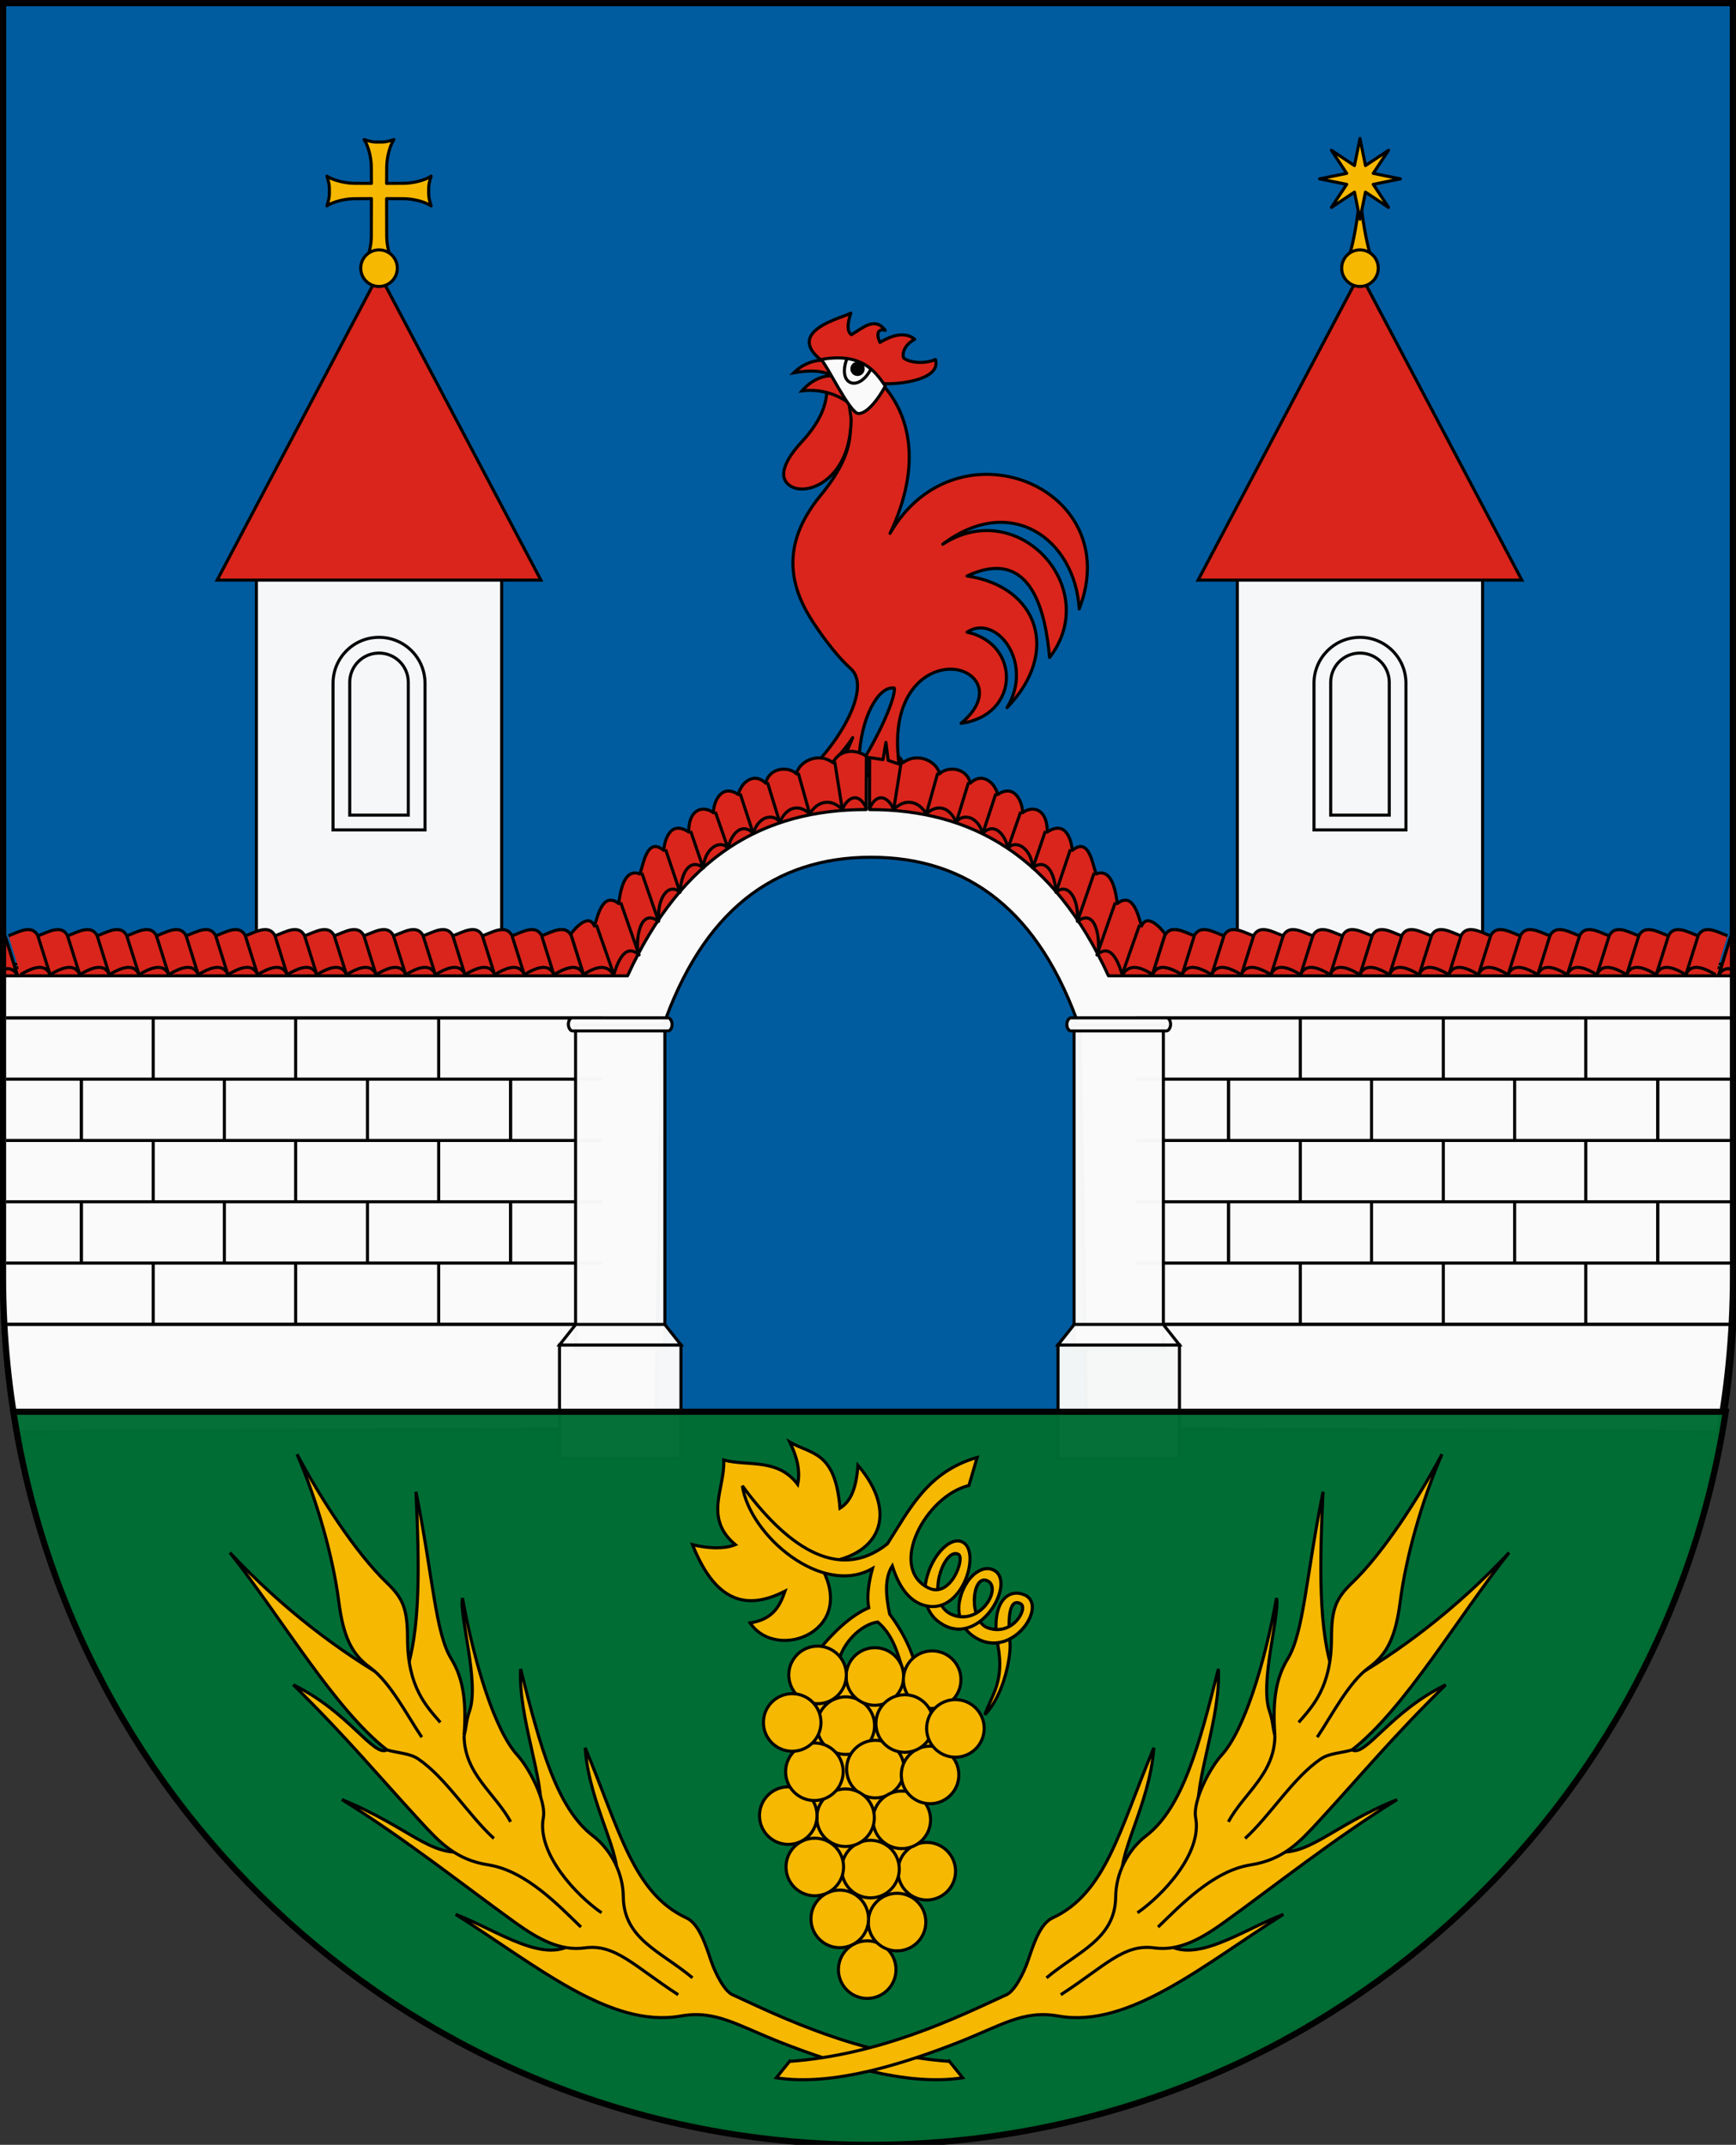 <?xml version="1.0" encoding="UTF-8" standalone="no"?>
<svg
   xmlns:dc="http://purl.org/dc/elements/1.1/"
   xmlns:cc="http://creativecommons.org/ns#"
   xmlns:rdf="http://www.w3.org/1999/02/22-rdf-syntax-ns#"
   xmlns:svg="http://www.w3.org/2000/svg"
   xmlns="http://www.w3.org/2000/svg"
   xmlns:sodipodi="http://sodipodi.sourceforge.net/DTD/sodipodi-0.dtd"
   xmlns:inkscape="http://www.inkscape.org/namespaces/inkscape"
   width="169.685mm"
   height="209.579mm"
   viewBox="0 0 169.685 209.579"
   version="1.1"
   id="svg8"
   inkscape:version="1.0 (4035a4fb49, 2020-05-01)"
   sodipodi:docname="HUN Somogyudvarhely COA.svg">
  <rect x="0" y="0" width="169.685" height="209.579" fill="#333333" stroke="none"/>
  <defs
     id="defs2">
    <clipPath
       clipPathUnits="userSpaceOnUse"
       id="clipPath1009">
      <path
         sodipodi:nodetypes="zccz"
         d="m -359.83,240.281 c -15.898,0.094 -25.71,25.316 -28.392,60.446 h 56.783 c -2.681,-35.129 -12.493,-60.54 -28.391,-60.446 z"
         style="fill:none;stroke:#ff00ff;stroke-width:0.3"
         id="path1011" />
    </clipPath>
    <clipPath
       clipPathUnits="userSpaceOnUse"
       id="clipPath1708">
      <path
         sodipodi:nodetypes="cssscc"
         d="M -513.403,55.726 V 168.432 c 0,46.672 -37.573,84.245 -84.245,84.245 -46.672,0 -84.245,-37.573 -84.245,-84.245 V 55.726 Z"
         style="font-variation-settings:normal;opacity:0.98;vector-effect:none;fill:none;fill-opacity:0.98;fill-rule:evenodd;stroke:#000000;stroke-width:0.7;stroke-linecap:round;stroke-linejoin:miter;stroke-miterlimit:4;stroke-dasharray:none;stroke-dashoffset:0;stroke-opacity:1;stop-color:#000000;stop-opacity:1"
         id="path1710" />
    </clipPath>
    <clipPath
       clipPathUnits="userSpaceOnUse"
       id="clipPath1463">
      <path
         d="m -1274.124,98.142 c 14.907,29.214 39.522,51.688 68.839,65.023 29.318,-13.335 53.931,-35.809 68.839,-65.023 z"
         style="font-variation-settings:normal;opacity:0.98;vector-effect:none;fill:#d7d7d7;fill-opacity:1;fill-rule:evenodd;stroke:#000000;stroke-width:0.4;stroke-linecap:round;stroke-linejoin:miter;stroke-miterlimit:4;stroke-dasharray:none;stroke-dashoffset:0;stroke-opacity:1;stop-color:#000000;stop-opacity:1"
         id="path1465" />
    </clipPath>
    <clipPath
       clipPathUnits="userSpaceOnUse"
       id="clipPath1467">
      <path
         d="m -397.203,418.287 c 56.343,110.414 149.373,195.357 260.18,245.756 C -26.217,613.644 66.811,528.701 123.154,418.287 Z"
         style="font-variation-settings:normal;opacity:0.98;vector-effect:none;fill:#d7d7d7;fill-opacity:1;fill-rule:evenodd;stroke:#000000;stroke-width:0.4;stroke-linecap:round;stroke-linejoin:miter;stroke-miterlimit:4;stroke-dasharray:none;stroke-dashoffset:0;stroke-opacity:1;stop-color:#000000;stop-opacity:1"
         id="path1469" />
    </clipPath>
  </defs>
  <sodipodi:namedview
     fit-margin-bottom="0"
     fit-margin-right="0"
     fit-margin-left="0"
     fit-margin-top="0"
     inkscape:window-maximized="1"
     inkscape:window-y="-9"
     inkscape:window-x="-9"
     inkscape:window-height="1051"
     inkscape:window-width="1920"
     inkscape:snap-global="true"
     inkscape:snap-center="true"
     inkscape:snap-object-midpoints="true"
     inkscape:snap-midpoints="true"
     inkscape:snap-smooth-nodes="true"
     inkscape:snap-intersection-paths="true"
     inkscape:object-paths="true"
     inkscape:snap-bbox-midpoints="true"
     inkscape:snap-bbox-edge-midpoints="true"
     inkscape:bbox-nodes="true"
     inkscape:bbox-paths="true"
     inkscape:snap-bbox="true"
     inkscape:guide-bbox="true"
     showguides="true"
     showborder="false"
     showgrid="false"
     inkscape:document-rotation="0"
     inkscape:current-layer="layer2"
     inkscape:document-units="mm"
     inkscape:cy="618.59919"
     inkscape:cx="837.54795"
     inkscape:zoom="0.64000001"
     inkscape:pageshadow="2"
     inkscape:pageopacity="0.0"
     borderopacity="1.0"
     bordercolor="#666666"
     pagecolor="#ffffff"
     id="base"
     inkscape:lockguides="false" />
  <g
     transform="translate(3031.854,-339.649)"
     inkscape:label="RASZTER"
     id="layer2"
     inkscape:groupmode="layer" />
  <g
     transform="translate(3031.854,-339.649)"
     id="layer1"
     inkscape:groupmode="layer"
     inkscape:label="Réteg 1"
     style="display:inline">
    <path
       style="fill:#000000;fill-opacity:1;stroke:#000000;stroke-width:0.756;stroke-linecap:round;stroke-linejoin:round;stroke-miterlimit:4;stroke-dasharray:none"
       d=""
       id="path1126"
       transform="matrix(0.265,0,0,0.265,-2068.13,-83.963)" />
    <g
       id="g1241">
      <path
         sodipodi:nodetypes="cssscc"
         d="m -2862.468,339.949 v 124.437 c 0,46.837 -37.706,84.543 -84.543,84.543 -46.837,0 -84.543,-37.706 -84.543,-84.543 V 339.949 Z"
         style="font-variation-settings:normal;opacity:0.98;vector-effect:none;fill:#005ca1;fill-opacity:1;fill-rule:evenodd;stroke:#000000;stroke-width:0.6;stroke-linecap:round;stroke-linejoin:miter;stroke-miterlimit:4;stroke-dasharray:none;stroke-dashoffset:0;stroke-opacity:1;stop-color:#000000;stop-opacity:1"
         id="rect849" />
      <path
         transform="matrix(0.265,0,0,0.265,-3045.857,359.172)"
         d="m 374.139,212.109 c -36.991,5.115 -71.046,20.365 -96.643,64.844 l -223.437,5.033 v 115.67 c 0,19.324 1.699,38.237 4.955,56.598 L 294.684,453.125 297.027,305.859 c 14.876,-43.593 41.389,-63.443 77.111,-63.443 35.723,0 62.237,19.851 77.113,63.443 l 2.344,147.266 234.572,1.125 c 3.256,-18.36 4.953,-37.271 4.953,-56.594 V 281.963 L 470.783,276.953 c -25.596,-44.478 -59.654,-59.729 -96.645,-64.844 z"
         inkscape:transform-center-y="-69.573955"
         inkscape:transform-center-x="-42.860777"
         style="font-variation-settings:normal;opacity:1;vector-effect:none;fill:#fafafa;fill-opacity:1;stroke:#000000;stroke-width:1.134;stroke-linecap:butt;stroke-linejoin:miter;stroke-miterlimit:4;stroke-dasharray:none;stroke-dashoffset:0;stroke-opacity:1;stop-color:#000000;stop-opacity:1"
         id="path859" />
      <g
         transform="translate(-164.042)"
         id="g1643">
        <path
           inkscape:transform-center-y="-3.0643884"
           inkscape:transform-center-x="-0.61807825"
           sodipodi:nodetypes="ccc"
           id="path1632"
           d="m -2733.695,365.115 c -0.666,-2.046 -0.904,-4.072 -1.187,-6.098 -0.283,2.026 -0.52,4.052 -1.187,6.098"
           style="font-variation-settings:normal;opacity:1;vector-effect:none;fill:#f6b801;fill-opacity:1;stroke:#000000;stroke-width:0.3;stroke-linecap:butt;stroke-linejoin:miter;stroke-miterlimit:4;stroke-dasharray:none;stroke-dashoffset:0;stroke-opacity:1;stop-color:#000000;stop-opacity:1" />
        <rect
           y="393.667"
           x="2722.897"
           height="39.464"
           width="23.971"
           id="rect1610"
           style="font-variation-settings:normal;opacity:0.98;vector-effect:none;fill:#fafafa;fill-opacity:1;fill-rule:evenodd;stroke:#000000;stroke-width:0.3;stroke-linecap:round;stroke-linejoin:miter;stroke-miterlimit:4;stroke-dasharray:none;stroke-dashoffset:0;stroke-opacity:1;stop-color:#000000"
           transform="scale(-1,1)" />
        <path
           sodipodi:nodetypes="ccccc"
           style="font-variation-settings:normal;vector-effect:none;fill:#da251c;fill-opacity:1;stroke:#000000;stroke-width:0.3;stroke-linecap:butt;stroke-linejoin:miter;stroke-miterlimit:4;stroke-dasharray:none;stroke-dashoffset:0;stroke-opacity:1;stop-color:#000000"
           d="m -2750.704,396.334 15.822,-29.963 15.822,29.963 h -15.822 z"
           id="path1612"
           inkscape:transform-center-x="-7.9110504"
           inkscape:transform-center-y="-19.443664" />
        <circle
           r="1.788"
           cy="365.853"
           cx="2734.882"
           id="circle1616"
           style="font-variation-settings:normal;vector-effect:none;fill:#f6b801;fill-opacity:1;fill-rule:evenodd;stroke:#000000;stroke-width:0.3;stroke-linecap:butt;stroke-linejoin:miter;stroke-miterlimit:4;stroke-dasharray:none;stroke-dashoffset:0;stroke-opacity:1;stop-color:#000000"
           transform="scale(-1,1)" />
        <path
           sodipodi:nodetypes="cssscc"
           d="m -2730.387,420.743 v -14.324 c 0,-2.49 -2.005,-4.495 -4.495,-4.495 -2.49,0 -4.495,2.005 -4.495,4.495 v 14.324 z"
           style="font-variation-settings:normal;opacity:0.98;vector-effect:none;fill:none;fill-opacity:0.98;fill-rule:evenodd;stroke:#000000;stroke-width:0.3;stroke-linecap:round;stroke-linejoin:miter;stroke-miterlimit:4;stroke-dasharray:none;stroke-dashoffset:0;stroke-opacity:1;stop-color:#000000"
           id="path1618" />
        <path
           id="path1620"
           style="font-variation-settings:normal;opacity:0.98;vector-effect:none;fill:none;fill-opacity:0.98;fill-rule:evenodd;stroke:#000000;stroke-width:0.3;stroke-linecap:round;stroke-linejoin:miter;stroke-miterlimit:4;stroke-dasharray:none;stroke-dashoffset:0;stroke-opacity:1;stop-color:#000000"
           d="m -2732.019,419.297 v -12.972 c 0,-1.586 -1.276,-2.862 -2.862,-2.862 -1.586,0 -2.862,1.277 -2.862,2.862 v 12.972 z"
           sodipodi:nodetypes="cssscc" />
        <path
           sodipodi:type="star"
           style="opacity:1;fill:#f6b801;fill-opacity:1;stroke:#000000;stroke-width:0.3;stroke-linecap:round;stroke-linejoin:round;stroke-miterlimit:4;stroke-dasharray:none"
           id="path1634"
           sodipodi:sides="8"
           sodipodi:cx="-2734.8818"
           sodipodi:cy="357.12607"
           sodipodi:r1="3.947078"
           sodipodi:r2="1.4051598"
           sodipodi:arg1="-1.5707963"
           sodipodi:arg2="-1.1780972"
           inkscape:flatsided="false"
           inkscape:rounded="0"
           inkscape:randomized="0"
           d="m -2734.882,353.179 0.538,2.649 2.253,-1.493 -1.493,2.253 2.649,0.538 -2.649,0.538 1.493,2.253 -2.253,-1.493 -0.538,2.649 -0.538,-2.649 -2.253,1.493 1.493,-2.253 -2.649,-0.538 2.649,-0.538 -1.493,-2.253 2.253,1.493 z"
           inkscape:transform-center-x="3.8057626e-06" />
      </g>
      <g
         inkscape:transform-center-y="-53.158353"
         inkscape:transform-center-x="-42.331273"
         id="g1189">
        <path
           sodipodi:nodetypes="sccccccsccccccccccccs"
           id="path1016"
           style="font-variation-settings:normal;vector-effect:none;fill:#da251c;fill-opacity:1;stroke:#000000;stroke-width:1.134;stroke-linecap:butt;stroke-linejoin:round;stroke-miterlimit:4;stroke-dasharray:none;stroke-dashoffset:0;stroke-opacity:1;stop-color:#000000"
           d="m 379.35,203.393 c -3.116,-0.091 -5.762,1.751 -5.748,1.76 l -0.049,19.686 c 37.81,0 67.931,17.144 88.146,61.318 h 231.191 0.23 v -2.375 c -19.611,-3.129 -96.12,-1.34 -143.812,-8.875 -31.666,-5.003 -27.566,0.057 -63.125,2.889 l -2.939,-6.139 c -1.144,-1.9 -7.028,-9.252 -9.322,-3.867 -0.992,-2.52 -2.777,-13.149 -8.977,-8.287 -0.468,-3.665 -1.736,-13.326 -7.805,-10.91 -1.353,-3.628 -2.601,-13.847 -8.77,-8.701 -0.387,-3.849 -2.406,-11.298 -9.252,-6.768 0.079,-8.686 -5.424,-9.879 -9.115,-7.111 0.083,-3.551 -2.712,-11.06 -9.184,-6.699 -0.656,-3.703 -5.295,-8.742 -10.082,-4.211 -1.302,-5.85 -8.461,-6.352 -11.395,-3.385 -0.415,-3.873 -7.41,-8.578 -13.465,-4.143 -1.456,-3.116 -4.106,-4.111 -6.529,-4.182 z"
           transform="matrix(0.265,0,0,0.265,-3045.857,359.172)" />
        <path
           sodipodi:nodetypes="cccc"
           id="path1018"
           d="m -2916.318,434.885 c -0.887,-0.537 -2.362,-1.281 -2.887,0 l 1.206,-3.837 c 0.594,-1.066 1.793,-0.375 2.85,0.036"
           style="font-variation-settings:normal;vector-effect:none;fill:#da251c;fill-opacity:1;stroke:#000000;stroke-width:0.3;stroke-linecap:butt;stroke-linejoin:round;stroke-miterlimit:4;stroke-dasharray:none;stroke-dashoffset:0;stroke-opacity:1;stop-color:#000000" />
        <path
           id="path1020"
           style="font-variation-settings:normal;vector-effect:none;fill:#da251c;fill-opacity:1;stroke:#000000;stroke-width:1.134;stroke-linecap:butt;stroke-linejoin:round;stroke-miterlimit:4;stroke-dasharray:none;stroke-dashoffset:0;stroke-opacity:1;stop-color:#000000"
           d="m 693.121,269.857 c -0.716,0.32 -1.353,0.88 -1.865,1.799 l -4.557,14.5 c 1.225,-2.994 3.824,-3.057 6.422,-2.193 z"
           transform="matrix(0.265,0,0,0.265,-3045.857,359.172)" />
        <path
           id="path1060"
           d="m -2916.315,434.885 c -0.89,-0.537 -2.36,-1.281 -2.89,0 l 1.21,-3.837 c 0.59,-1.066 1.79,-0.375 2.85,0.037"
           style="font-variation-settings:normal;vector-effect:none;fill:#da251c;fill-opacity:1;stroke:#000000;stroke-width:0.3;stroke-linecap:butt;stroke-linejoin:round;stroke-miterlimit:4;stroke-dasharray:none;stroke-dashoffset:0;stroke-opacity:1;stop-color:#000000" />
        <path
           sodipodi:nodetypes="cccccccccccc"
           id="path1064"
           d="m -2919.202,434.876 c -1.287,-0.842 -2.322,-1.006 -2.921,0.009 -0.036,0.403 -0.725,-3.554 -2.513,-1.925 0.384,-0.6 0.169,-4.84 -1.904,-3.276 0.155,-2.37 -1.004,-3.835 -2.1,-2.841 -0.182,-2.653 -1.373,-3.175 -2.267,-2.379 -0.137,-1.982 -1.687,-2.823 -2.422,-1.932 -0.318,-1.45 -1.384,-2.564 -2.462,-1.457 -0.63,-1.958 -2.178,-1.807 -2.59,-1.091 -0.836,-1.806 -2.133,-1.593 -2.937,-0.797 -0.709,-1.247 -2.041,-1.596 -3.186,-0.438 -0.447,-1.131 -1.581,-1.845 -2.364,-0.089"
           style="font-variation-settings:normal;vector-effect:none;fill:none;fill-opacity:1;stroke:#000000;stroke-width:0.3;stroke-linecap:butt;stroke-linejoin:round;stroke-miterlimit:4;stroke-dasharray:none;stroke-dashoffset:0;stroke-opacity:1;stop-color:#000000" />
        <path
           id="path1066"
           d="m -2920.465,430.025 c 0,0 -1.719,4.86 -1.688,4.86"
           style="font-variation-settings:normal;vector-effect:none;fill:#da251c;fill-opacity:1;stroke:#000000;stroke-width:0.3;stroke-linecap:butt;stroke-linejoin:round;stroke-miterlimit:4;stroke-dasharray:none;stroke-dashoffset:0;stroke-opacity:1;stop-color:#000000" />
        <path
           id="path1068"
           d="m -2922.84,427.832 c 0,0 -1.795,5.128 -1.795,5.128"
           style="font-variation-settings:normal;vector-effect:none;fill:#da251c;fill-opacity:1;stroke:#000000;stroke-width:0.3;stroke-linecap:butt;stroke-linejoin:round;stroke-miterlimit:4;stroke-dasharray:none;stroke-dashoffset:0;stroke-opacity:1;stop-color:#000000" />
        <path
           id="path1070"
           d="m -2924.905,424.946 -1.634,4.738"
           style="font-variation-settings:normal;vector-effect:none;fill:#da251c;fill-opacity:1;stroke:#000000;stroke-width:0.3;stroke-linecap:butt;stroke-linejoin:round;stroke-miterlimit:4;stroke-dasharray:none;stroke-dashoffset:0;stroke-opacity:1;stop-color:#000000" />
        <path
           id="path1072"
           d="m -2927.225,422.644 -1.413,4.199"
           style="font-variation-settings:normal;vector-effect:none;fill:#da251c;fill-opacity:1;stroke:#000000;stroke-width:0.3;stroke-linecap:butt;stroke-linejoin:round;stroke-miterlimit:4;stroke-dasharray:none;stroke-dashoffset:0;stroke-opacity:1;stop-color:#000000" />
        <path
           id="path1074"
           d="m -2929.673,420.853 -1.232,3.611"
           style="font-variation-settings:normal;vector-effect:none;fill:#da251c;fill-opacity:1;stroke:#000000;stroke-width:0.3;stroke-linecap:butt;stroke-linejoin:round;stroke-miterlimit:4;stroke-dasharray:none;stroke-dashoffset:0;stroke-opacity:1;stop-color:#000000" />
        <path
           id="path1076"
           d="m -2932.085,418.971 -1.242,3.561"
           style="font-variation-settings:normal;vector-effect:none;fill:#da251c;fill-opacity:1;stroke:#000000;stroke-width:0.3;stroke-linecap:butt;stroke-linejoin:round;stroke-miterlimit:4;stroke-dasharray:none;stroke-dashoffset:0;stroke-opacity:1;stop-color:#000000" />
        <path
           id="path1078"
           d="m -2934.515,417.199 -1.274,3.877"
           style="font-variation-settings:normal;vector-effect:none;fill:#da251c;fill-opacity:1;stroke:#000000;stroke-width:0.3;stroke-linecap:butt;stroke-linejoin:round;stroke-miterlimit:4;stroke-dasharray:none;stroke-dashoffset:0;stroke-opacity:1;stop-color:#000000" />
        <path
           id="path1080"
           d="m -2937.182,416.085 -1.196,3.9"
           style="font-variation-settings:normal;vector-effect:none;fill:#da251c;fill-opacity:1;stroke:#000000;stroke-width:0.3;stroke-linecap:butt;stroke-linejoin:round;stroke-miterlimit:4;stroke-dasharray:none;stroke-dashoffset:0;stroke-opacity:1;stop-color:#000000" />
        <path
           id="path1082"
           d="m -2940.197,415.189 -1.119,3.998"
           style="font-variation-settings:normal;vector-effect:none;fill:#da251c;fill-opacity:1;stroke:#000000;stroke-width:0.3;stroke-linecap:butt;stroke-linejoin:round;stroke-miterlimit:4;stroke-dasharray:none;stroke-dashoffset:0;stroke-opacity:1;stop-color:#000000" />
        <path
           id="path1084"
           d="m -2943.76,414.093 -0.742,4.657"
           style="font-variation-settings:normal;vector-effect:none;fill:#da251c;fill-opacity:1;stroke:#000000;stroke-width:0.3;stroke-linecap:butt;stroke-linejoin:round;stroke-miterlimit:4;stroke-dasharray:none;stroke-dashoffset:0;stroke-opacity:1;stop-color:#000000" />
        <path
           id="path1058"
           d="m -2913.425,434.885 c -0.88,-0.537 -2.36,-1.281 -2.88,0 l 1.2,-3.837 c 0.6,-1.066 1.8,-0.375 2.85,0.037"
           style="font-variation-settings:normal;vector-effect:none;fill:#da251c;fill-opacity:1;stroke:#000000;stroke-width:0.3;stroke-linecap:butt;stroke-linejoin:round;stroke-miterlimit:4;stroke-dasharray:none;stroke-dashoffset:0;stroke-opacity:1;stop-color:#000000" />
        <path
           id="path1056"
           d="m -2910.525,434.885 c -0.89,-0.537 -2.36,-1.281 -2.89,0 l 1.21,-3.837 c 0.59,-1.066 1.79,-0.375 2.85,0.037"
           style="font-variation-settings:normal;vector-effect:none;fill:#da251c;fill-opacity:1;stroke:#000000;stroke-width:0.3;stroke-linecap:butt;stroke-linejoin:round;stroke-miterlimit:4;stroke-dasharray:none;stroke-dashoffset:0;stroke-opacity:1;stop-color:#000000" />
        <path
           id="path1054"
           d="m -2907.625,434.885 c -0.89,-0.537 -2.36,-1.281 -2.89,0 l 1.21,-3.837 c 0.59,-1.066 1.79,-0.375 2.85,0.037"
           style="font-variation-settings:normal;vector-effect:none;fill:#da251c;fill-opacity:1;stroke:#000000;stroke-width:0.3;stroke-linecap:butt;stroke-linejoin:round;stroke-miterlimit:4;stroke-dasharray:none;stroke-dashoffset:0;stroke-opacity:1;stop-color:#000000" />
        <path
           id="path1052"
           d="m -2904.735,434.885 c -0.88,-0.537 -2.36,-1.281 -2.88,0 l 1.2,-3.837 c 0.6,-1.066 1.8,-0.375 2.85,0.037"
           style="font-variation-settings:normal;vector-effect:none;fill:#da251c;fill-opacity:1;stroke:#000000;stroke-width:0.3;stroke-linecap:butt;stroke-linejoin:round;stroke-miterlimit:4;stroke-dasharray:none;stroke-dashoffset:0;stroke-opacity:1;stop-color:#000000" />
        <path
           id="path1050"
           d="m -2901.835,434.885 c -0.89,-0.537 -2.36,-1.281 -2.89,0 l 1.21,-3.837 c 0.59,-1.066 1.79,-0.375 2.85,0.037"
           style="font-variation-settings:normal;vector-effect:none;fill:#da251c;fill-opacity:1;stroke:#000000;stroke-width:0.3;stroke-linecap:butt;stroke-linejoin:round;stroke-miterlimit:4;stroke-dasharray:none;stroke-dashoffset:0;stroke-opacity:1;stop-color:#000000" />
        <path
           id="path1048"
           d="m -2898.935,434.885 c -0.89,-0.537 -2.36,-1.281 -2.89,0 l 1.21,-3.837 c 0.59,-1.066 1.79,-0.375 2.85,0.037"
           style="font-variation-settings:normal;vector-effect:none;fill:#da251c;fill-opacity:1;stroke:#000000;stroke-width:0.3;stroke-linecap:butt;stroke-linejoin:round;stroke-miterlimit:4;stroke-dasharray:none;stroke-dashoffset:0;stroke-opacity:1;stop-color:#000000" />
        <path
           id="path1046"
           d="m -2896.045,434.885 c -0.88,-0.537 -2.36,-1.281 -2.88,0 l 1.2,-3.837 c 0.6,-1.066 1.8,-0.375 2.85,0.037"
           style="font-variation-settings:normal;vector-effect:none;fill:#da251c;fill-opacity:1;stroke:#000000;stroke-width:0.3;stroke-linecap:butt;stroke-linejoin:round;stroke-miterlimit:4;stroke-dasharray:none;stroke-dashoffset:0;stroke-opacity:1;stop-color:#000000" />
        <path
           id="path1044"
           d="m -2893.145,434.885 c -0.89,-0.537 -2.36,-1.281 -2.89,0 l 1.21,-3.837 c 0.59,-1.066 1.79,-0.375 2.85,0.037"
           style="font-variation-settings:normal;vector-effect:none;fill:#da251c;fill-opacity:1;stroke:#000000;stroke-width:0.3;stroke-linecap:butt;stroke-linejoin:round;stroke-miterlimit:4;stroke-dasharray:none;stroke-dashoffset:0;stroke-opacity:1;stop-color:#000000" />
        <path
           id="path1042"
           d="m -2890.245,434.885 c -0.89,-0.537 -2.36,-1.281 -2.89,0 l 1.21,-3.837 c 0.59,-1.066 1.79,-0.375 2.85,0.037"
           style="font-variation-settings:normal;vector-effect:none;fill:#da251c;fill-opacity:1;stroke:#000000;stroke-width:0.3;stroke-linecap:butt;stroke-linejoin:round;stroke-miterlimit:4;stroke-dasharray:none;stroke-dashoffset:0;stroke-opacity:1;stop-color:#000000" />
        <path
           id="path1040"
           d="m -2887.355,434.885 c -0.88,-0.537 -2.36,-1.281 -2.88,0 l 1.2,-3.837 c 0.6,-1.066 1.8,-0.375 2.85,0.037"
           style="font-variation-settings:normal;vector-effect:none;fill:#da251c;fill-opacity:1;stroke:#000000;stroke-width:0.3;stroke-linecap:butt;stroke-linejoin:round;stroke-miterlimit:4;stroke-dasharray:none;stroke-dashoffset:0;stroke-opacity:1;stop-color:#000000" />
        <path
           id="path1038"
           d="m -2884.455,434.885 c -0.89,-0.537 -2.36,-1.281 -2.89,0 l 1.21,-3.837 c 0.59,-1.066 1.79,-0.375 2.85,0.037"
           style="font-variation-settings:normal;vector-effect:none;fill:#da251c;fill-opacity:1;stroke:#000000;stroke-width:0.3;stroke-linecap:butt;stroke-linejoin:round;stroke-miterlimit:4;stroke-dasharray:none;stroke-dashoffset:0;stroke-opacity:1;stop-color:#000000" />
        <path
           id="path1036"
           d="m -2881.555,434.885 c -0.89,-0.537 -2.36,-1.281 -2.89,0 l 1.21,-3.837 c 0.59,-1.066 1.79,-0.375 2.85,0.037"
           style="font-variation-settings:normal;vector-effect:none;fill:#da251c;fill-opacity:1;stroke:#000000;stroke-width:0.3;stroke-linecap:butt;stroke-linejoin:round;stroke-miterlimit:4;stroke-dasharray:none;stroke-dashoffset:0;stroke-opacity:1;stop-color:#000000" />
        <path
           id="path1034"
           d="m -2878.665,434.885 c -0.88,-0.537 -2.36,-1.281 -2.88,0 l 1.2,-3.837 c 0.6,-1.066 1.8,-0.375 2.85,0.037"
           style="font-variation-settings:normal;vector-effect:none;fill:#da251c;fill-opacity:1;stroke:#000000;stroke-width:0.3;stroke-linecap:butt;stroke-linejoin:round;stroke-miterlimit:4;stroke-dasharray:none;stroke-dashoffset:0;stroke-opacity:1;stop-color:#000000" />
        <path
           id="path1032"
           d="m -2875.765,434.885 c -0.89,-0.537 -2.36,-1.281 -2.89,0 l 1.21,-3.837 c 0.59,-1.066 1.79,-0.375 2.85,0.037"
           style="font-variation-settings:normal;vector-effect:none;fill:#da251c;fill-opacity:1;stroke:#000000;stroke-width:0.3;stroke-linecap:butt;stroke-linejoin:round;stroke-miterlimit:4;stroke-dasharray:none;stroke-dashoffset:0;stroke-opacity:1;stop-color:#000000" />
        <path
           id="path1030"
           d="m -2872.865,434.885 c -0.89,-0.537 -2.36,-1.281 -2.89,0 l 1.21,-3.837 c 0.59,-1.066 1.79,-0.375 2.85,0.037"
           style="font-variation-settings:normal;vector-effect:none;fill:#da251c;fill-opacity:1;stroke:#000000;stroke-width:0.3;stroke-linecap:butt;stroke-linejoin:round;stroke-miterlimit:4;stroke-dasharray:none;stroke-dashoffset:0;stroke-opacity:1;stop-color:#000000" />
        <path
           id="path1028"
           d="m -2869.975,434.885 c -0.88,-0.537 -2.36,-1.281 -2.88,0 l 1.2,-3.837 c 0.6,-1.066 1.8,-0.375 2.85,0.037"
           style="font-variation-settings:normal;vector-effect:none;fill:#da251c;fill-opacity:1;stroke:#000000;stroke-width:0.3;stroke-linecap:butt;stroke-linejoin:round;stroke-miterlimit:4;stroke-dasharray:none;stroke-dashoffset:0;stroke-opacity:1;stop-color:#000000" />
        <path
           id="path1026"
           d="m -2867.075,434.885 c -0.89,-0.537 -2.36,-1.281 -2.89,0 l 1.21,-3.837 c 0.59,-1.066 1.79,-0.375 2.85,0.037"
           style="font-variation-settings:normal;vector-effect:none;fill:#da251c;fill-opacity:1;stroke:#000000;stroke-width:0.3;stroke-linecap:butt;stroke-linejoin:round;stroke-miterlimit:4;stroke-dasharray:none;stroke-dashoffset:0;stroke-opacity:1;stop-color:#000000" />
        <path
           id="path1024"
           d="m -2864.175,434.885 c -0.89,-0.537 -2.36,-1.281 -2.89,0 l 1.21,-3.837 c 0.59,-1.066 1.79,-0.375 2.85,0.037"
           style="font-variation-settings:normal;vector-effect:none;fill:#da251c;fill-opacity:1;stroke:#000000;stroke-width:0.3;stroke-linecap:butt;stroke-linejoin:round;stroke-miterlimit:4;stroke-dasharray:none;stroke-dashoffset:0;stroke-opacity:1;stop-color:#000000" />
        <path
           id="path1022"
           style="font-variation-settings:normal;vector-effect:none;fill:#da251c;fill-opacity:1;stroke:#000000;stroke-width:1.134;stroke-linecap:butt;stroke-linejoin:round;stroke-miterlimit:4;stroke-dasharray:none;stroke-dashoffset:0;stroke-opacity:1;stop-color:#000000"
           d="m 693.121,269.857 c -0.72,0.319 -1.361,0.879 -1.879,1.799 l -4.535,14.502 c 1.215,-2.994 3.818,-3.058 6.414,-2.193 z"
           transform="matrix(0.265,0,0,0.265,-3045.857,359.172)" />
      </g>
      <g
         inkscape:transform-center-y="68.212888"
         inkscape:transform-center-x="47.941239"
         transform="translate(-211.667)"
         id="g1608">
        <rect
           style="font-variation-settings:normal;opacity:0.98;vector-effect:none;fill:#fafafa;fill-opacity:1;fill-rule:evenodd;stroke:#000000;stroke-width:0.3;stroke-linecap:round;stroke-linejoin:miter;stroke-miterlimit:4;stroke-dasharray:none;stroke-dashoffset:0;stroke-opacity:1;stop-color:#000000;stop-opacity:1"
           id="rect1578"
           width="23.971"
           height="39.464"
           x="-2795.124"
           y="393.667" />
        <path
           inkscape:transform-center-y="-19.443664"
           inkscape:transform-center-x="-7.9110504"
           id="path1582"
           d="m -2767.317,396.334 -15.822,-29.963 -15.822,29.963 h 15.822 z"
           style="font-variation-settings:normal;opacity:1;vector-effect:none;fill:#da251c;fill-opacity:1;stroke:#000000;stroke-width:0.3;stroke-linecap:butt;stroke-linejoin:miter;stroke-miterlimit:4;stroke-dasharray:none;stroke-dashoffset:0;stroke-opacity:1;stop-color:#000000;stop-opacity:1"
           sodipodi:nodetypes="ccccc" />
        <path
           id="path1584"
           style="font-variation-settings:normal;opacity:1;vector-effect:none;fill:#f6b801;fill-opacity:1;stroke:#000000;stroke-width:0.3;stroke-linecap:butt;stroke-linejoin:round;stroke-miterlimit:4;stroke-dasharray:none;stroke-dashoffset:0;stroke-opacity:1;stop-color:#000000;stop-opacity:1"
           inkscape:transform-center-x="0.72624946"
           inkscape:transform-center-y="3.33215"
           d="m -2784.592,353.29 c 0.393,0.578 0.701,1.755 0.701,2.683 l 0.01,1.597 -1.667,-0.008 c -0.928,-0.004 -2.106,-0.308 -2.684,-0.701 0.148,0.484 0.264,0.83 0.238,1.453 0.026,0.623 -0.089,0.968 -0.238,1.453 0.578,-0.393 1.756,-0.701 2.684,-0.701 l 1.667,-0.008 -0.01,3.7 c 0,0.928 -0.308,2.105 -0.701,2.684 0.484,-0.149 0.83,-0.264 1.453,-0.238 0.623,-0.026 0.968,0.089 1.452,0.238 -0.393,-0.578 -0.698,-1.756 -0.7,-2.684 l -0.01,-3.7 1.667,0.008 c 0.928,0 2.106,0.308 2.684,0.701 -0.149,-0.484 -0.263,-0.83 -0.237,-1.453 -0.026,-0.623 0.089,-0.968 0.237,-1.453 -0.578,0.393 -1.756,0.697 -2.684,0.701 l -1.667,0.008 0.01,-1.597 c 0,-0.928 0.307,-2.105 0.7,-2.683 -0.484,0.149 -0.83,0.263 -1.452,0.237 -0.623,0.026 -0.968,-0.088 -1.453,-0.237 z" />
        <circle
           style="font-variation-settings:normal;opacity:1;vector-effect:none;fill:#f6b801;fill-opacity:1;fill-rule:evenodd;stroke:#000000;stroke-width:0.3;stroke-linecap:butt;stroke-linejoin:miter;stroke-miterlimit:4;stroke-dasharray:none;stroke-dashoffset:0;stroke-opacity:1;stop-color:#000000;stop-opacity:1"
           id="path1595"
           cx="-2783.139"
           cy="365.853"
           r="1.788" />
        <path
           id="rect1597"
           style="font-variation-settings:normal;opacity:0.98;vector-effect:none;fill:none;fill-opacity:0.98;fill-rule:evenodd;stroke:#000000;stroke-width:0.3;stroke-linecap:round;stroke-linejoin:miter;stroke-miterlimit:4;stroke-dasharray:none;stroke-dashoffset:0;stroke-opacity:1;stop-color:#000000;stop-opacity:1"
           d="m -2787.634,420.743 v -14.324 c 0,-2.49 2.005,-4.495 4.495,-4.495 2.49,0 4.495,2.005 4.495,4.495 v 14.324 z"
           sodipodi:nodetypes="cssscc" />
        <path
           sodipodi:nodetypes="cssscc"
           d="m -2786.002,419.297 v -12.972 c 0,-1.586 1.276,-2.862 2.862,-2.862 1.586,0 2.862,1.277 2.862,2.862 v 12.972 z"
           style="font-variation-settings:normal;opacity:0.98;vector-effect:none;fill:none;fill-opacity:0.98;fill-rule:evenodd;stroke:#000000;stroke-width:0.3;stroke-linecap:round;stroke-linejoin:miter;stroke-miterlimit:4;stroke-dasharray:none;stroke-dashoffset:0;stroke-opacity:1;stop-color:#000000;stop-opacity:1"
           id="path1600" />
      </g>
      <g
         transform="translate(-142.875)"
         id="g1663">
        <path
           style="font-variation-settings:normal;opacity:1;vector-effect:none;fill:#da251c;fill-opacity:1;stroke:#000000;stroke-width:0.3;stroke-linecap:butt;stroke-linejoin:round;stroke-miterlimit:4;stroke-dasharray:none;stroke-dashoffset:0;stroke-opacity:1;stop-color:#000000;stop-opacity:1"
           d="m -2809.836,414.86 c 2.782,-2.566 6.105,-7.989 4.021,-9.863 -1.133,-1.019 -2.442,-2.66 -3.64,-4.472 -2.14,-3.235 -3.447,-7.414 0.643,-12.413 3.561,-4.352 3.45,-7.012 2.008,-10.451 l -1.352,-2.412 c -4.741,-3.192 1.727,-4.583 2.339,-5.006 -0.41,1.241 -0.309,1.843 0.058,2.112 1.124,-0.654 2.271,-1.81 3.303,-0.431 -0.737,-0.202 -0.888,0.375 -0.512,1.188 0.399,-0.235 2.148,-1.346 3.398,-0.311 -0.922,0.489 -1.273,1.293 -1.082,1.834 0.664,0.509 2.152,0.576 3.11,0.139 0.671,2.307 -4.991,2.545 -5.335,2.284 2.882,3.036 4.035,8.059 0.895,14.708 6.524,-11.286 23.108,-4.494 18.49,7.381 -0.411,-6.795 -6.659,-11.352 -13.337,-6.322 7.418,-4.782 15.638,4.332 10.442,11.072 -0.375,-4.102 -1.621,-10.97 -8.067,-7.966 6.989,1.027 9.141,7.488 3.91,12.862 2.688,-4.42 -1.098,-9.247 -3.91,-7.372 5.239,1.107 5.211,8.112 -0.585,8.907 3.204,-2.668 1.6,-5.125 -0.779,-5.283 -2.63,-0.175 -6.207,2.399 -5.287,9.266 l -1.06,-0.365 -0.219,-1.754 -0.292,1.681 -1.728,-0.259 c 2.781,-4.789 3.057,-6.976 2.755,-6.738 -1.484,-0.136 -3.22,2.854 -3.365,7.07 l -1.54,-0.036 0.921,-2.184 c -0.914,1.407 -1.943,2.324 -2.857,3.39"
           id="path1645"
           sodipodi:nodetypes="csssccccccccccccccccccscccccccccc" />
        <path
           style="font-variation-settings:normal;opacity:1;vector-effect:none;fill:#da251c;fill-opacity:1;stroke:#000000;stroke-width:0.3;stroke-linecap:butt;stroke-linejoin:miter;stroke-miterlimit:4;stroke-dasharray:none;stroke-dashoffset:0;stroke-opacity:1;stop-color:#000000;stop-opacity:1"
           d="m -2808.155,377.37 c 0.076,1.833 -0.74,3.607 -2.472,5.468 -0.798,0.857 -2.663,3.093 -1.216,4.212 1.536,1.188 5.463,-0.324 5.977,-5.246 0.048,-0.461 0.125,-0.958 0.05,-1.475 l -0.439,-3.033"
           id="path1647"
           sodipodi:nodetypes="cssssc" />
        <path
           style="font-variation-settings:normal;opacity:1;vector-effect:none;fill:#da251c;fill-opacity:1;stroke:#000000;stroke-width:0.3;stroke-linecap:butt;stroke-linejoin:miter;stroke-miterlimit:4;stroke-dasharray:none;stroke-dashoffset:0;stroke-opacity:1;stop-color:#000000;stop-opacity:1"
           d="m -2808.028,374.921 c -0.45,-0.181 -2.072,-0.131 -3.362,1.151 1.694,-0.299 2.928,-0.188 3.745,0.292 -0.971,-0.014 -2.071,0.457 -2.942,1.48 2.147,-0.268 3.917,0.58 4.915,1.443"
           id="path1649"
           sodipodi:nodetypes="ccccc" />
        <path
           style="font-variation-settings:normal;opacity:1;vector-effect:none;fill:#fafafa;fill-opacity:1;stroke:#000000;stroke-width:0.3;stroke-linecap:butt;stroke-linejoin:miter;stroke-miterlimit:4;stroke-dasharray:none;stroke-dashoffset:0;stroke-opacity:1;stop-color:#000000;stop-opacity:1"
           d="m -2808.722,374.775 c 0.525,0.45 2.813,5.242 3.636,5.28 1.138,0.053 2.571,-2.504 2.631,-2.686 -1.022,-1.545 -2.395,-3.28 -6.267,-2.594 z"
           id="path1651"
           sodipodi:nodetypes="cscc" />
        <circle
           style="font-variation-settings:normal;opacity:1;vector-effect:none;fill:#000000;fill-opacity:1;fill-rule:evenodd;stroke:#000000;stroke-width:0.3;stroke-linecap:butt;stroke-linejoin:miter;stroke-miterlimit:4;stroke-dasharray:none;stroke-dashoffset:0;stroke-opacity:1;stop-color:#000000;stop-opacity:1"
           id="path1653"
           cx="-2805.16"
           cy="375.689"
           r="0.549" />
        <path
           style="font-variation-settings:normal;opacity:1;vector-effect:none;fill:none;fill-opacity:1;stroke:#000000;stroke-width:0.3;stroke-linecap:butt;stroke-linejoin:miter;stroke-miterlimit:4;stroke-dasharray:none;stroke-dashoffset:0;stroke-opacity:1;stop-color:#000000;stop-opacity:1"
           d="m -2806.193,374.682 c -0.987,2.63 1.176,3.303 2.331,1.043"
           id="path1655"
           sodipodi:nodetypes="cc" />
      </g>
      <g
         transform="matrix(-1,0,0,1,-5894.022,0)"
         id="g1259"
         inkscape:transform-center-x="42.331264"
         inkscape:transform-center-y="-53.158353">
        <path
           sodipodi:nodetypes="scccccccccccccccccccs"
           transform="matrix(0.265,0,0,0.265,-3045.857,359.172)"
           d="m 379.35,203.393 c -3.116,-0.091 -5.762,1.751 -5.748,1.76 l 0.049,19.686 c 37.81,0 67.834,17.144 88.049,61.318 h 231.191 0.23 v -2.375 c -19.611,-3.129 -96.12,-1.34 -143.812,-8.875 -31.666,-5.003 -27.566,0.057 -63.125,2.889 l -2.939,-6.139 c -1.144,-1.9 -7.028,-9.252 -9.322,-3.867 -0.992,-2.52 -2.777,-13.149 -8.977,-8.287 -0.468,-3.665 -1.736,-13.326 -7.805,-10.91 -1.353,-3.628 -2.601,-13.847 -8.77,-8.701 -0.387,-3.849 -2.406,-11.298 -9.252,-6.768 0.079,-8.686 -5.424,-9.879 -9.115,-7.111 0.083,-3.551 -2.712,-11.06 -9.184,-6.699 -0.656,-3.703 -5.295,-8.742 -10.082,-4.211 -1.302,-5.85 -8.461,-6.352 -11.395,-3.385 -0.415,-3.873 -7.41,-8.578 -13.465,-4.143 -1.456,-3.116 -4.106,-4.111 -6.529,-4.182 z"
           style="font-variation-settings:normal;vector-effect:none;fill:#da251c;fill-opacity:1;stroke:#000000;stroke-width:1.134;stroke-linecap:butt;stroke-linejoin:round;stroke-miterlimit:4;stroke-dasharray:none;stroke-dashoffset:0;stroke-opacity:1;stop-color:#000000"
           id="path1191" />
        <path
           style="font-variation-settings:normal;vector-effect:none;fill:#da251c;fill-opacity:1;stroke:#000000;stroke-width:0.3;stroke-linecap:butt;stroke-linejoin:round;stroke-miterlimit:4;stroke-dasharray:none;stroke-dashoffset:0;stroke-opacity:1;stop-color:#000000"
           d="m -2916.318,434.885 c -0.887,-0.537 -2.362,-1.281 -2.887,0 l 1.206,-3.837 c 0.594,-1.066 1.793,-0.375 2.85,0.036"
           id="path1193"
           sodipodi:nodetypes="cccc" />
        <path
           transform="matrix(0.265,0,0,0.265,-3045.857,359.172)"
           d="m 693.121,269.857 c -0.716,0.32 -1.353,0.88 -1.865,1.799 l -4.557,14.5 c 1.225,-2.994 3.824,-3.057 6.422,-2.193 z"
           style="font-variation-settings:normal;vector-effect:none;fill:#da251c;fill-opacity:1;stroke:#000000;stroke-width:1.134;stroke-linecap:butt;stroke-linejoin:round;stroke-miterlimit:4;stroke-dasharray:none;stroke-dashoffset:0;stroke-opacity:1;stop-color:#000000"
           id="path1195" />
        <path
           style="font-variation-settings:normal;vector-effect:none;fill:#da251c;fill-opacity:1;stroke:#000000;stroke-width:0.3;stroke-linecap:butt;stroke-linejoin:round;stroke-miterlimit:4;stroke-dasharray:none;stroke-dashoffset:0;stroke-opacity:1;stop-color:#000000"
           d="m -2916.315,434.885 c -0.89,-0.537 -2.36,-1.281 -2.89,0 l 1.21,-3.837 c 0.59,-1.066 1.79,-0.375 2.85,0.037"
           id="path1197" />
        <path
           style="font-variation-settings:normal;vector-effect:none;fill:none;fill-opacity:1;stroke:#000000;stroke-width:0.3;stroke-linecap:butt;stroke-linejoin:round;stroke-miterlimit:4;stroke-dasharray:none;stroke-dashoffset:0;stroke-opacity:1;stop-color:#000000"
           d="m -2919.202,434.876 c -1.287,-0.842 -2.322,-1.006 -2.921,0.009 -0.036,0.403 -0.725,-3.554 -2.513,-1.925 0.384,-0.6 0.169,-4.84 -1.904,-3.276 0.155,-2.37 -1.004,-3.835 -2.1,-2.841 -0.182,-2.653 -1.373,-3.175 -2.267,-2.379 -0.137,-1.982 -1.687,-2.823 -2.422,-1.932 -0.318,-1.45 -1.384,-2.564 -2.462,-1.457 -0.63,-1.958 -2.178,-1.807 -2.59,-1.091 -0.836,-1.806 -2.133,-1.593 -2.937,-0.797 -0.709,-1.247 -2.041,-1.596 -3.186,-0.438 -0.447,-1.131 -1.581,-1.845 -2.364,-0.089"
           id="path1199"
           sodipodi:nodetypes="cccccccccccc" />
        <path
           style="font-variation-settings:normal;vector-effect:none;fill:#da251c;fill-opacity:1;stroke:#000000;stroke-width:0.3;stroke-linecap:butt;stroke-linejoin:round;stroke-miterlimit:4;stroke-dasharray:none;stroke-dashoffset:0;stroke-opacity:1;stop-color:#000000"
           d="m -2920.465,430.025 c 0,0 -1.719,4.86 -1.688,4.86"
           id="path1201" />
        <path
           style="font-variation-settings:normal;vector-effect:none;fill:#da251c;fill-opacity:1;stroke:#000000;stroke-width:0.3;stroke-linecap:butt;stroke-linejoin:round;stroke-miterlimit:4;stroke-dasharray:none;stroke-dashoffset:0;stroke-opacity:1;stop-color:#000000"
           d="m -2922.84,427.832 c 0,0 -1.795,5.128 -1.795,5.128"
           id="path1203" />
        <path
           style="font-variation-settings:normal;vector-effect:none;fill:#da251c;fill-opacity:1;stroke:#000000;stroke-width:0.3;stroke-linecap:butt;stroke-linejoin:round;stroke-miterlimit:4;stroke-dasharray:none;stroke-dashoffset:0;stroke-opacity:1;stop-color:#000000"
           d="m -2924.905,424.946 -1.634,4.738"
           id="path1205" />
        <path
           style="font-variation-settings:normal;vector-effect:none;fill:#da251c;fill-opacity:1;stroke:#000000;stroke-width:0.3;stroke-linecap:butt;stroke-linejoin:round;stroke-miterlimit:4;stroke-dasharray:none;stroke-dashoffset:0;stroke-opacity:1;stop-color:#000000"
           d="m -2927.225,422.644 -1.413,4.199"
           id="path1207" />
        <path
           style="font-variation-settings:normal;vector-effect:none;fill:#da251c;fill-opacity:1;stroke:#000000;stroke-width:0.3;stroke-linecap:butt;stroke-linejoin:round;stroke-miterlimit:4;stroke-dasharray:none;stroke-dashoffset:0;stroke-opacity:1;stop-color:#000000"
           d="m -2929.673,420.853 -1.232,3.611"
           id="path1209" />
        <path
           style="font-variation-settings:normal;vector-effect:none;fill:#da251c;fill-opacity:1;stroke:#000000;stroke-width:0.3;stroke-linecap:butt;stroke-linejoin:round;stroke-miterlimit:4;stroke-dasharray:none;stroke-dashoffset:0;stroke-opacity:1;stop-color:#000000"
           d="m -2932.085,418.971 -1.242,3.561"
           id="path1211" />
        <path
           style="font-variation-settings:normal;vector-effect:none;fill:#da251c;fill-opacity:1;stroke:#000000;stroke-width:0.3;stroke-linecap:butt;stroke-linejoin:round;stroke-miterlimit:4;stroke-dasharray:none;stroke-dashoffset:0;stroke-opacity:1;stop-color:#000000"
           d="m -2934.515,417.199 -1.274,3.877"
           id="path1213" />
        <path
           style="font-variation-settings:normal;vector-effect:none;fill:#da251c;fill-opacity:1;stroke:#000000;stroke-width:0.3;stroke-linecap:butt;stroke-linejoin:round;stroke-miterlimit:4;stroke-dasharray:none;stroke-dashoffset:0;stroke-opacity:1;stop-color:#000000"
           d="m -2937.182,416.085 -1.196,3.9"
           id="path1215" />
        <path
           style="font-variation-settings:normal;vector-effect:none;fill:#da251c;fill-opacity:1;stroke:#000000;stroke-width:0.3;stroke-linecap:butt;stroke-linejoin:round;stroke-miterlimit:4;stroke-dasharray:none;stroke-dashoffset:0;stroke-opacity:1;stop-color:#000000"
           d="m -2940.197,415.189 -1.119,3.998"
           id="path1217" />
        <path
           style="font-variation-settings:normal;vector-effect:none;fill:#da251c;fill-opacity:1;stroke:#000000;stroke-width:0.3;stroke-linecap:butt;stroke-linejoin:round;stroke-miterlimit:4;stroke-dasharray:none;stroke-dashoffset:0;stroke-opacity:1;stop-color:#000000"
           d="m -2943.76,414.093 -0.742,4.657"
           id="path1219" />
        <path
           style="font-variation-settings:normal;vector-effect:none;fill:#da251c;fill-opacity:1;stroke:#000000;stroke-width:0.3;stroke-linecap:butt;stroke-linejoin:round;stroke-miterlimit:4;stroke-dasharray:none;stroke-dashoffset:0;stroke-opacity:1;stop-color:#000000"
           d="m -2913.425,434.885 c -0.88,-0.537 -2.36,-1.281 -2.88,0 l 1.2,-3.837 c 0.6,-1.066 1.8,-0.375 2.85,0.037"
           id="path1221" />
        <path
           style="font-variation-settings:normal;vector-effect:none;fill:#da251c;fill-opacity:1;stroke:#000000;stroke-width:0.3;stroke-linecap:butt;stroke-linejoin:round;stroke-miterlimit:4;stroke-dasharray:none;stroke-dashoffset:0;stroke-opacity:1;stop-color:#000000"
           d="m -2910.525,434.885 c -0.89,-0.537 -2.36,-1.281 -2.89,0 l 1.21,-3.837 c 0.59,-1.066 1.79,-0.375 2.85,0.037"
           id="path1223" />
        <path
           style="font-variation-settings:normal;vector-effect:none;fill:#da251c;fill-opacity:1;stroke:#000000;stroke-width:0.3;stroke-linecap:butt;stroke-linejoin:round;stroke-miterlimit:4;stroke-dasharray:none;stroke-dashoffset:0;stroke-opacity:1;stop-color:#000000"
           d="m -2907.625,434.885 c -0.89,-0.537 -2.36,-1.281 -2.89,0 l 1.21,-3.837 c 0.59,-1.066 1.79,-0.375 2.85,0.037"
           id="path1225" />
        <path
           style="font-variation-settings:normal;vector-effect:none;fill:#da251c;fill-opacity:1;stroke:#000000;stroke-width:0.3;stroke-linecap:butt;stroke-linejoin:round;stroke-miterlimit:4;stroke-dasharray:none;stroke-dashoffset:0;stroke-opacity:1;stop-color:#000000"
           d="m -2904.735,434.885 c -0.88,-0.537 -2.36,-1.281 -2.88,0 l 1.2,-3.837 c 0.6,-1.066 1.8,-0.375 2.85,0.037"
           id="path1227" />
        <path
           style="font-variation-settings:normal;vector-effect:none;fill:#da251c;fill-opacity:1;stroke:#000000;stroke-width:0.3;stroke-linecap:butt;stroke-linejoin:round;stroke-miterlimit:4;stroke-dasharray:none;stroke-dashoffset:0;stroke-opacity:1;stop-color:#000000"
           d="m -2901.835,434.885 c -0.89,-0.537 -2.36,-1.281 -2.89,0 l 1.21,-3.837 c 0.59,-1.066 1.79,-0.375 2.85,0.037"
           id="path1229" />
        <path
           style="font-variation-settings:normal;vector-effect:none;fill:#da251c;fill-opacity:1;stroke:#000000;stroke-width:0.3;stroke-linecap:butt;stroke-linejoin:round;stroke-miterlimit:4;stroke-dasharray:none;stroke-dashoffset:0;stroke-opacity:1;stop-color:#000000"
           d="m -2898.935,434.885 c -0.89,-0.537 -2.36,-1.281 -2.89,0 l 1.21,-3.837 c 0.59,-1.066 1.79,-0.375 2.85,0.037"
           id="path1231" />
        <path
           style="font-variation-settings:normal;vector-effect:none;fill:#da251c;fill-opacity:1;stroke:#000000;stroke-width:0.3;stroke-linecap:butt;stroke-linejoin:round;stroke-miterlimit:4;stroke-dasharray:none;stroke-dashoffset:0;stroke-opacity:1;stop-color:#000000"
           d="m -2896.045,434.885 c -0.88,-0.537 -2.36,-1.281 -2.88,0 l 1.2,-3.837 c 0.6,-1.066 1.8,-0.375 2.85,0.037"
           id="path1233" />
        <path
           style="font-variation-settings:normal;vector-effect:none;fill:#da251c;fill-opacity:1;stroke:#000000;stroke-width:0.3;stroke-linecap:butt;stroke-linejoin:round;stroke-miterlimit:4;stroke-dasharray:none;stroke-dashoffset:0;stroke-opacity:1;stop-color:#000000"
           d="m -2893.145,434.885 c -0.89,-0.537 -2.36,-1.281 -2.89,0 l 1.21,-3.837 c 0.59,-1.066 1.79,-0.375 2.85,0.037"
           id="path1235" />
        <path
           style="font-variation-settings:normal;vector-effect:none;fill:#da251c;fill-opacity:1;stroke:#000000;stroke-width:0.3;stroke-linecap:butt;stroke-linejoin:round;stroke-miterlimit:4;stroke-dasharray:none;stroke-dashoffset:0;stroke-opacity:1;stop-color:#000000"
           d="m -2890.245,434.885 c -0.89,-0.537 -2.36,-1.281 -2.89,0 l 1.21,-3.837 c 0.59,-1.066 1.79,-0.375 2.85,0.037"
           id="path1237" />
        <path
           style="font-variation-settings:normal;vector-effect:none;fill:#da251c;fill-opacity:1;stroke:#000000;stroke-width:0.3;stroke-linecap:butt;stroke-linejoin:round;stroke-miterlimit:4;stroke-dasharray:none;stroke-dashoffset:0;stroke-opacity:1;stop-color:#000000"
           d="m -2887.355,434.885 c -0.88,-0.537 -2.36,-1.281 -2.88,0 l 1.2,-3.837 c 0.6,-1.066 1.8,-0.375 2.85,0.037"
           id="path1239" />
        <path
           style="font-variation-settings:normal;vector-effect:none;fill:#da251c;fill-opacity:1;stroke:#000000;stroke-width:0.3;stroke-linecap:butt;stroke-linejoin:round;stroke-miterlimit:4;stroke-dasharray:none;stroke-dashoffset:0;stroke-opacity:1;stop-color:#000000"
           d="m -2884.455,434.885 c -0.89,-0.537 -2.36,-1.281 -2.89,0 l 1.21,-3.837 c 0.59,-1.066 1.79,-0.375 2.85,0.037"
           id="path1241" />
        <path
           style="font-variation-settings:normal;vector-effect:none;fill:#da251c;fill-opacity:1;stroke:#000000;stroke-width:0.3;stroke-linecap:butt;stroke-linejoin:round;stroke-miterlimit:4;stroke-dasharray:none;stroke-dashoffset:0;stroke-opacity:1;stop-color:#000000"
           d="m -2881.555,434.885 c -0.89,-0.537 -2.36,-1.281 -2.89,0 l 1.21,-3.837 c 0.59,-1.066 1.79,-0.375 2.85,0.037"
           id="path1243" />
        <path
           style="font-variation-settings:normal;vector-effect:none;fill:#da251c;fill-opacity:1;stroke:#000000;stroke-width:0.3;stroke-linecap:butt;stroke-linejoin:round;stroke-miterlimit:4;stroke-dasharray:none;stroke-dashoffset:0;stroke-opacity:1;stop-color:#000000"
           d="m -2878.665,434.885 c -0.88,-0.537 -2.36,-1.281 -2.88,0 l 1.2,-3.837 c 0.6,-1.066 1.8,-0.375 2.85,0.037"
           id="path1245" />
        <path
           style="font-variation-settings:normal;vector-effect:none;fill:#da251c;fill-opacity:1;stroke:#000000;stroke-width:0.3;stroke-linecap:butt;stroke-linejoin:round;stroke-miterlimit:4;stroke-dasharray:none;stroke-dashoffset:0;stroke-opacity:1;stop-color:#000000"
           d="m -2875.765,434.885 c -0.89,-0.537 -2.36,-1.281 -2.89,0 l 1.21,-3.837 c 0.59,-1.066 1.79,-0.375 2.85,0.037"
           id="path1247" />
        <path
           style="font-variation-settings:normal;vector-effect:none;fill:#da251c;fill-opacity:1;stroke:#000000;stroke-width:0.3;stroke-linecap:butt;stroke-linejoin:round;stroke-miterlimit:4;stroke-dasharray:none;stroke-dashoffset:0;stroke-opacity:1;stop-color:#000000"
           d="m -2872.865,434.885 c -0.89,-0.537 -2.36,-1.281 -2.89,0 l 1.21,-3.837 c 0.59,-1.066 1.79,-0.375 2.85,0.037"
           id="path1249" />
        <path
           style="font-variation-settings:normal;vector-effect:none;fill:#da251c;fill-opacity:1;stroke:#000000;stroke-width:0.3;stroke-linecap:butt;stroke-linejoin:round;stroke-miterlimit:4;stroke-dasharray:none;stroke-dashoffset:0;stroke-opacity:1;stop-color:#000000"
           d="m -2869.975,434.885 c -0.88,-0.537 -2.36,-1.281 -2.88,0 l 1.2,-3.837 c 0.6,-1.066 1.8,-0.375 2.85,0.037"
           id="path1251" />
        <path
           style="font-variation-settings:normal;vector-effect:none;fill:#da251c;fill-opacity:1;stroke:#000000;stroke-width:0.3;stroke-linecap:butt;stroke-linejoin:round;stroke-miterlimit:4;stroke-dasharray:none;stroke-dashoffset:0;stroke-opacity:1;stop-color:#000000"
           d="m -2867.075,434.885 c -0.89,-0.537 -2.36,-1.281 -2.89,0 l 1.21,-3.837 c 0.59,-1.066 1.79,-0.375 2.85,0.037"
           id="path1253" />
        <path
           style="font-variation-settings:normal;vector-effect:none;fill:#da251c;fill-opacity:1;stroke:#000000;stroke-width:0.3;stroke-linecap:butt;stroke-linejoin:round;stroke-miterlimit:4;stroke-dasharray:none;stroke-dashoffset:0;stroke-opacity:1;stop-color:#000000"
           d="m -2864.175,434.885 c -0.89,-0.537 -2.36,-1.281 -2.89,0 l 1.21,-3.837 c 0.59,-1.066 1.79,-0.375 2.85,0.037"
           id="path1255" />
        <path
           transform="matrix(0.265,0,0,0.265,-3045.857,359.172)"
           d="m 693.121,269.857 c -0.72,0.319 -1.361,0.879 -1.879,1.799 l -4.535,14.502 c 1.215,-2.994 3.818,-3.058 6.414,-2.193 z"
           style="font-variation-settings:normal;vector-effect:none;fill:#da251c;fill-opacity:1;stroke:#000000;stroke-width:1.134;stroke-linecap:butt;stroke-linejoin:round;stroke-miterlimit:4;stroke-dasharray:none;stroke-dashoffset:0;stroke-opacity:1;stop-color:#000000"
           id="path1257" />
      </g>
      <path
         id="path1261"
         style="font-variation-settings:normal;opacity:0.98;vector-effect:none;fill:none;fill-opacity:1;fill-rule:evenodd;stroke:#000000;stroke-width:0.6;stroke-linecap:round;stroke-linejoin:miter;stroke-miterlimit:4;stroke-dasharray:none;stroke-dashoffset:0;stroke-opacity:1;stop-color:#000000;stop-opacity:1"
         d="m -2862.468,339.949 v 124.437 c 0,46.837 -37.706,84.543 -84.543,84.543 -46.837,0 -84.543,-37.706 -84.543,-84.543 V 339.949 Z"
         sodipodi:nodetypes="cssscc" />
      <path
         inkscape:transform-center-y="-32.891935"
         inkscape:transform-center-x="55.23257"
         sodipodi:nodetypes="cc"
         id="path1272"
         d="m -2972.953,439.105 h -58.291"
         style="font-variation-settings:normal;opacity:1;vector-effect:none;fill:none;fill-opacity:1;stroke:#000000;stroke-width:0.3;stroke-linecap:butt;stroke-linejoin:miter;stroke-miterlimit:4;stroke-dasharray:none;stroke-dashoffset:0;stroke-opacity:1;stop-color:#000000;stop-opacity:1" />
      <path
         inkscape:transform-center-y="-2.9366658"
         inkscape:transform-center-x="55.23257"
         style="font-variation-settings:normal;opacity:1;vector-effect:none;fill:none;fill-opacity:1;stroke:#000000;stroke-width:0.3;stroke-linecap:butt;stroke-linejoin:miter;stroke-miterlimit:4;stroke-dasharray:none;stroke-dashoffset:0;stroke-opacity:1;stop-color:#000000;stop-opacity:1"
         d="m -2972.953,469.061 h -58.291"
         id="path1274"
         sodipodi:nodetypes="cc" />
      <g
         transform="translate(-174.625)"
         inkscape:transform-center-y="-17.914186"
         inkscape:transform-center-x="55.23537"
         style="stroke:#000000;stroke-width:0.3;stroke-miterlimit:4;stroke-dasharray:none"
         id="g1383">
        <path
           style="font-variation-settings:normal;opacity:1;vector-effect:none;fill:none;fill-opacity:1;stroke:#000000;stroke-width:0.3;stroke-linecap:butt;stroke-linejoin:miter;stroke-miterlimit:4;stroke-dasharray:none;stroke-dashoffset:0;stroke-opacity:1;stop-color:#000000;stop-opacity:1"
           d="m -2798.33,469.061 h -58.29"
           id="path1371" />
        <path
           style="font-variation-settings:normal;opacity:1;vector-effect:none;fill:none;fill-opacity:1;stroke:#000000;stroke-width:0.3;stroke-linecap:butt;stroke-linejoin:miter;stroke-miterlimit:4;stroke-dasharray:none;stroke-dashoffset:0;stroke-opacity:1;stop-color:#000000;stop-opacity:1"
           d="m -2798.33,463.069 h -58.29"
           id="path1373" />
        <path
           style="font-variation-settings:normal;opacity:1;vector-effect:none;fill:none;fill-opacity:1;stroke:#000000;stroke-width:0.3;stroke-linecap:butt;stroke-linejoin:miter;stroke-miterlimit:4;stroke-dasharray:none;stroke-dashoffset:0;stroke-opacity:1;stop-color:#000000;stop-opacity:1"
           d="m -2798.33,457.078 h -58.29"
           id="path1375" />
        <path
           style="font-variation-settings:normal;opacity:1;vector-effect:none;fill:none;fill-opacity:1;stroke:#000000;stroke-width:0.3;stroke-linecap:butt;stroke-linejoin:miter;stroke-miterlimit:4;stroke-dasharray:none;stroke-dashoffset:0;stroke-opacity:1;stop-color:#000000;stop-opacity:1"
           d="m -2798.33,451.087 h -58.29"
           id="path1377" />
        <path
           style="font-variation-settings:normal;opacity:1;vector-effect:none;fill:none;fill-opacity:1;stroke:#000000;stroke-width:0.3;stroke-linecap:butt;stroke-linejoin:miter;stroke-miterlimit:4;stroke-dasharray:none;stroke-dashoffset:0;stroke-opacity:1;stop-color:#000000;stop-opacity:1"
           d="m -2798.33,445.096 h -58.29"
           id="path1379" />
        <path
           style="font-variation-settings:normal;opacity:1;vector-effect:none;fill:none;fill-opacity:1;stroke:#000000;stroke-width:0.3;stroke-linecap:butt;stroke-linejoin:miter;stroke-miterlimit:4;stroke-dasharray:none;stroke-dashoffset:0;stroke-opacity:1;stop-color:#000000;stop-opacity:1"
           d="m -2798.33,439.105 h -58.29"
           id="path1381" />
      </g>
      <rect
         inkscape:transform-center-y="-16.368366"
         inkscape:transform-center-x="24.362881"
         ry="0"
         rx="0"
         y="439.824"
         x="-2975.595"
         height="31.61"
         width="8.729"
         id="rect1265"
         style="font-variation-settings:normal;opacity:0.98;vector-effect:none;fill:#fafafa;fill-opacity:1;fill-rule:evenodd;stroke:#000000;stroke-width:0.3;stroke-linecap:round;stroke-linejoin:miter;stroke-miterlimit:4;stroke-dasharray:none;stroke-dashoffset:0;stroke-opacity:1;stop-color:#000000;stop-opacity:1" />
      <rect
         inkscape:transform-center-y="-32.25247"
         inkscape:transform-center-x="24.363681"
         rx="0.402"
         ry="0.639"
         y="439.105"
         x="-2976.301"
         height="1.279"
         width="10.14"
         id="rect1263"
         style="font-variation-settings:normal;opacity:0.98;vector-effect:none;fill:#fafafa;fill-opacity:1;fill-rule:evenodd;stroke:#000000;stroke-width:0.3;stroke-linecap:round;stroke-linejoin:miter;stroke-miterlimit:4;stroke-dasharray:none;stroke-dashoffset:0;stroke-opacity:1;stop-color:#000000;stop-opacity:1" />
      <rect
         inkscape:transform-center-y="4.6115372"
         inkscape:transform-center-x="24.362697"
         style="font-variation-settings:normal;opacity:0.98;vector-effect:none;fill:#fafafa;fill-opacity:1;fill-rule:evenodd;stroke:#000000;stroke-width:0.3;stroke-linecap:round;stroke-linejoin:miter;stroke-miterlimit:4;stroke-dasharray:none;stroke-dashoffset:0;stroke-opacity:1;stop-color:#000000;stop-opacity:1"
         id="rect1267"
         width="11.872"
         height="11.086"
         x="-2977.166"
         y="471.066"
         rx="0"
         ry="0" />
      <path
         inkscape:transform-center-y="-1.9340758"
         inkscape:transform-center-x="24.362621"
         sodipodi:nodetypes="ccccc"
         d="m -2977.165,471.066 h 11.873 l -1.588,-2.005 h -8.697 z"
         style="font-variation-settings:normal;opacity:0.98;vector-effect:none;fill:#fafafa;fill-opacity:1;fill-rule:evenodd;stroke:#000000;stroke-width:0.3;stroke-linecap:round;stroke-linejoin:miter;stroke-miterlimit:4;stroke-dasharray:none;stroke-dashoffset:0;stroke-opacity:1;stop-color:#000000;stop-opacity:1"
         id="rect1269" />
      <path
         inkscape:transform-center-y="-17.914686"
         inkscape:transform-center-x="77.04007"
         sodipodi:nodetypes="cccc"
         id="path1395"
         d="m -3023.906,445.096 v 5.983 m 0,5.999 v 5.991"
         style="font-variation-settings:normal;opacity:1;vector-effect:none;fill:none;fill-opacity:1;stroke:#000000;stroke-width:0.3;stroke-linecap:butt;stroke-linejoin:miter;stroke-miterlimit:4;stroke-dasharray:none;stroke-dashoffset:0;stroke-opacity:1;stop-color:#000000;stop-opacity:1" />
      <path
         inkscape:transform-center-y="-17.914061"
         inkscape:transform-center-x="70.01207"
         sodipodi:nodetypes="cccccc"
         id="path1397"
         d="m -3016.878,439.105 v 6.031 m 0,5.994 v 5.947 m 0,6.003 v 5.98"
         style="font-variation-settings:normal;opacity:1;vector-effect:none;fill:none;fill-opacity:1;stroke:#000000;stroke-width:0.3;stroke-linecap:butt;stroke-linejoin:miter;stroke-miterlimit:4;stroke-dasharray:none;stroke-dashoffset:0;stroke-opacity:1;stop-color:#000000;stop-opacity:1" />
      <path
         inkscape:transform-center-y="-17.914061"
         inkscape:transform-center-x="42.110671"
         style="font-variation-settings:normal;opacity:1;vector-effect:none;fill:none;fill-opacity:1;stroke:#000000;stroke-width:0.3;stroke-linecap:butt;stroke-linejoin:miter;stroke-miterlimit:4;stroke-dasharray:none;stroke-dashoffset:0;stroke-opacity:1;stop-color:#000000;stop-opacity:1"
         d="m -2988.976,439.105 v 6.031 m 0,5.994 v 5.947 m 0,6.003 v 5.98"
         id="path1399"
         sodipodi:nodetypes="cccccc" />
      <path
         inkscape:transform-center-y="-17.914061"
         inkscape:transform-center-x="56.08917"
         sodipodi:nodetypes="cccccc"
         id="path1401"
         d="m -3002.955,439.105 v 6.031 m 0,5.994 v 5.947 m 0,6.003 v 5.98"
         style="font-variation-settings:normal;opacity:1;vector-effect:none;fill:none;fill-opacity:1;stroke:#000000;stroke-width:0.3;stroke-linecap:butt;stroke-linejoin:miter;stroke-miterlimit:4;stroke-dasharray:none;stroke-dashoffset:0;stroke-opacity:1;stop-color:#000000;stop-opacity:1" />
      <path
         inkscape:transform-center-y="-17.914686"
         inkscape:transform-center-x="35.087071"
         style="font-variation-settings:normal;opacity:1;vector-effect:none;fill:none;fill-opacity:1;stroke:#000000;stroke-width:0.3;stroke-linecap:butt;stroke-linejoin:miter;stroke-miterlimit:4;stroke-dasharray:none;stroke-dashoffset:0;stroke-opacity:1;stop-color:#000000;stop-opacity:1"
         d="m -2981.953,445.096 v 5.983 m 0,5.999 v 5.991"
         id="path1403"
         sodipodi:nodetypes="cccc" />
      <g
         transform="translate(-174.625)"
         inkscape:transform-center-y="-17.914686"
         inkscape:transform-center-x="56.06537"
         style="stroke:#000000;stroke-width:0.3;stroke-miterlimit:4;stroke-dasharray:none"
         id="g1520">
        <path
           style="font-variation-settings:normal;opacity:1;vector-effect:none;fill:none;fill-opacity:1;stroke:#000000;stroke-width:0.3;stroke-linecap:butt;stroke-linejoin:miter;stroke-miterlimit:4;stroke-dasharray:none;stroke-dashoffset:0;stroke-opacity:1;stop-color:#000000;stop-opacity:1"
           d="m -2807.33,445.096 v 5.983 m 0,5.999 v 5.991"
           id="path1512" />
        <path
           style="font-variation-settings:normal;opacity:1;vector-effect:none;fill:none;fill-opacity:1;stroke:#000000;stroke-width:0.3;stroke-linecap:butt;stroke-linejoin:miter;stroke-miterlimit:4;stroke-dasharray:none;stroke-dashoffset:0;stroke-opacity:1;stop-color:#000000;stop-opacity:1"
           d="m -2821.31,445.096 v 5.983 m 0,5.999 v 5.991"
           id="path1514" />
        <path
           style="font-variation-settings:normal;opacity:1;vector-effect:none;fill:none;fill-opacity:1;stroke:#000000;stroke-width:0.3;stroke-linecap:butt;stroke-linejoin:miter;stroke-miterlimit:4;stroke-dasharray:none;stroke-dashoffset:0;stroke-opacity:1;stop-color:#000000;stop-opacity:1"
           d="m -2835.3,445.096 v 5.983 m 0,5.999 v 5.991"
           id="path1516" />
        <path
           style="font-variation-settings:normal;opacity:1;vector-effect:none;fill:none;fill-opacity:1;stroke:#000000;stroke-width:0.3;stroke-linecap:butt;stroke-linejoin:miter;stroke-miterlimit:4;stroke-dasharray:none;stroke-dashoffset:0;stroke-opacity:1;stop-color:#000000;stop-opacity:1"
           d="m -2849.28,445.096 v 5.983 m 0,5.999 v 5.991"
           id="path1518" />
      </g>
      <path
         style="font-variation-settings:normal;opacity:1;vector-effect:none;fill:none;fill-opacity:1;stroke:#000000;stroke-width:0.3;stroke-linecap:butt;stroke-linejoin:miter;stroke-miterlimit:4;stroke-dasharray:none;stroke-dashoffset:0;stroke-opacity:1;stop-color:#000000;stop-opacity:1"
         d="m -2920.779,439.105 h 58.291"
         id="path1530"
         sodipodi:nodetypes="cc"
         inkscape:transform-center-x="-55.232528"
         inkscape:transform-center-y="-32.891935" />
      <path
         sodipodi:nodetypes="cc"
         id="path1532"
         d="m -2920.779,469.061 h 58.291"
         style="font-variation-settings:normal;opacity:1;vector-effect:none;fill:none;fill-opacity:1;stroke:#000000;stroke-width:0.3;stroke-linecap:butt;stroke-linejoin:miter;stroke-miterlimit:4;stroke-dasharray:none;stroke-dashoffset:0;stroke-opacity:1;stop-color:#000000;stop-opacity:1"
         inkscape:transform-center-x="-55.232528"
         inkscape:transform-center-y="-2.9366658" />
      <g
         transform="matrix(-1,0,0,1,-5719.105,0)"
         id="g1546"
         style="stroke:#000000;stroke-width:0.3;stroke-miterlimit:4;stroke-dasharray:none"
         inkscape:transform-center-x="-55.235328"
         inkscape:transform-center-y="-17.914186">
        <path
           id="path1534"
           d="m -2798.33,469.061 h -58.29"
           style="font-variation-settings:normal;opacity:1;vector-effect:none;fill:none;fill-opacity:1;stroke:#000000;stroke-width:0.3;stroke-linecap:butt;stroke-linejoin:miter;stroke-miterlimit:4;stroke-dasharray:none;stroke-dashoffset:0;stroke-opacity:1;stop-color:#000000;stop-opacity:1" />
        <path
           id="path1536"
           d="m -2798.33,463.069 h -58.29"
           style="font-variation-settings:normal;opacity:1;vector-effect:none;fill:none;fill-opacity:1;stroke:#000000;stroke-width:0.3;stroke-linecap:butt;stroke-linejoin:miter;stroke-miterlimit:4;stroke-dasharray:none;stroke-dashoffset:0;stroke-opacity:1;stop-color:#000000;stop-opacity:1" />
        <path
           id="path1538"
           d="m -2798.33,457.078 h -58.29"
           style="font-variation-settings:normal;opacity:1;vector-effect:none;fill:none;fill-opacity:1;stroke:#000000;stroke-width:0.3;stroke-linecap:butt;stroke-linejoin:miter;stroke-miterlimit:4;stroke-dasharray:none;stroke-dashoffset:0;stroke-opacity:1;stop-color:#000000;stop-opacity:1" />
        <path
           id="path1540"
           d="m -2798.33,451.087 h -58.29"
           style="font-variation-settings:normal;opacity:1;vector-effect:none;fill:none;fill-opacity:1;stroke:#000000;stroke-width:0.3;stroke-linecap:butt;stroke-linejoin:miter;stroke-miterlimit:4;stroke-dasharray:none;stroke-dashoffset:0;stroke-opacity:1;stop-color:#000000;stop-opacity:1" />
        <path
           id="path1542"
           d="m -2798.33,445.096 h -58.29"
           style="font-variation-settings:normal;opacity:1;vector-effect:none;fill:none;fill-opacity:1;stroke:#000000;stroke-width:0.3;stroke-linecap:butt;stroke-linejoin:miter;stroke-miterlimit:4;stroke-dasharray:none;stroke-dashoffset:0;stroke-opacity:1;stop-color:#000000;stop-opacity:1" />
        <path
           id="path1544"
           d="m -2798.33,439.105 h -58.29"
           style="font-variation-settings:normal;opacity:1;vector-effect:none;fill:none;fill-opacity:1;stroke:#000000;stroke-width:0.3;stroke-linecap:butt;stroke-linejoin:miter;stroke-miterlimit:4;stroke-dasharray:none;stroke-dashoffset:0;stroke-opacity:1;stop-color:#000000;stop-opacity:1" />
      </g>
      <rect
         transform="scale(-1,1)"
         style="font-variation-settings:normal;opacity:0.98;vector-effect:none;fill:#fafafa;fill-opacity:1;fill-rule:evenodd;stroke:#000000;stroke-width:0.3;stroke-linecap:round;stroke-linejoin:miter;stroke-miterlimit:4;stroke-dasharray:none;stroke-dashoffset:0;stroke-opacity:1;stop-color:#000000;stop-opacity:1"
         id="rect1548"
         width="8.729"
         height="31.61"
         x="2918.14"
         y="439.824"
         rx="0"
         ry="0"
         inkscape:transform-center-x="-24.362891"
         inkscape:transform-center-y="-16.368366" />
      <rect
         transform="scale(-1,1)"
         style="font-variation-settings:normal;opacity:0.98;vector-effect:none;fill:#fafafa;fill-opacity:1;fill-rule:evenodd;stroke:#000000;stroke-width:0.3;stroke-linecap:round;stroke-linejoin:miter;stroke-miterlimit:4;stroke-dasharray:none;stroke-dashoffset:0;stroke-opacity:1;stop-color:#000000;stop-opacity:1"
         id="rect1550"
         width="10.14"
         height="1.279"
         x="2917.434"
         y="439.105"
         ry="0.639"
         rx="0.402"
         inkscape:transform-center-x="-24.363691"
         inkscape:transform-center-y="-32.25247" />
      <rect
         transform="scale(-1,1)"
         ry="0"
         rx="0"
         y="471.066"
         x="2916.568"
         height="11.086"
         width="11.872"
         id="rect1552"
         style="font-variation-settings:normal;opacity:0.98;vector-effect:none;fill:#f5f7f6;fill-opacity:1;fill-rule:evenodd;stroke:#000000;stroke-width:0.3;stroke-linecap:round;stroke-linejoin:miter;stroke-miterlimit:4;stroke-dasharray:none;stroke-dashoffset:0;stroke-opacity:1;stop-color:#000000;stop-opacity:1"
         inkscape:transform-center-x="-24.362707"
         inkscape:transform-center-y="4.6115372" />
      <path
         id="path1554"
         style="font-variation-settings:normal;opacity:0.98;vector-effect:none;fill:#fafafa;fill-opacity:1;fill-rule:evenodd;stroke:#000000;stroke-width:0.3;stroke-linecap:round;stroke-linejoin:miter;stroke-miterlimit:4;stroke-dasharray:none;stroke-dashoffset:0;stroke-opacity:1;stop-color:#000000;stop-opacity:1"
         d="m -2916.567,471.066 h -11.873 l 1.588,-2.005 h 8.697 z"
         sodipodi:nodetypes="ccccc"
         inkscape:transform-center-x="-24.362579"
         inkscape:transform-center-y="-1.9340758" />
      <path
         style="font-variation-settings:normal;opacity:1;vector-effect:none;fill:none;fill-opacity:1;stroke:#000000;stroke-width:0.3;stroke-linecap:butt;stroke-linejoin:miter;stroke-miterlimit:4;stroke-dasharray:none;stroke-dashoffset:0;stroke-opacity:1;stop-color:#000000;stop-opacity:1"
         d="m -2869.826,445.096 v 5.983 m 0,5.999 v 5.991"
         id="path1556"
         sodipodi:nodetypes="cccc"
         inkscape:transform-center-x="-77.040028"
         inkscape:transform-center-y="-17.914686" />
      <path
         style="font-variation-settings:normal;opacity:1;vector-effect:none;fill:none;fill-opacity:1;stroke:#000000;stroke-width:0.3;stroke-linecap:butt;stroke-linejoin:miter;stroke-miterlimit:4;stroke-dasharray:none;stroke-dashoffset:0;stroke-opacity:1;stop-color:#000000;stop-opacity:1"
         d="m -2876.854,439.105 v 6.031 m 0,5.994 v 5.947 m 0,6.003 v 5.98"
         id="path1558"
         sodipodi:nodetypes="cccccc"
         inkscape:transform-center-x="-70.012028"
         inkscape:transform-center-y="-17.914061" />
      <path
         sodipodi:nodetypes="cccccc"
         id="path1560"
         d="m -2904.755,439.105 v 6.031 m 0,5.994 v 5.947 m 0,6.003 v 5.98"
         style="font-variation-settings:normal;opacity:1;vector-effect:none;fill:none;fill-opacity:1;stroke:#000000;stroke-width:0.3;stroke-linecap:butt;stroke-linejoin:miter;stroke-miterlimit:4;stroke-dasharray:none;stroke-dashoffset:0;stroke-opacity:1;stop-color:#000000;stop-opacity:1"
         inkscape:transform-center-x="-42.110629"
         inkscape:transform-center-y="-17.914061" />
      <path
         style="font-variation-settings:normal;opacity:1;vector-effect:none;fill:none;fill-opacity:1;stroke:#000000;stroke-width:0.3;stroke-linecap:butt;stroke-linejoin:miter;stroke-miterlimit:4;stroke-dasharray:none;stroke-dashoffset:0;stroke-opacity:1;stop-color:#000000;stop-opacity:1"
         d="m -2890.777,439.105 v 6.031 m 0,5.994 v 5.947 m 0,6.003 v 5.98"
         id="path1562"
         sodipodi:nodetypes="cccccc"
         inkscape:transform-center-x="-56.089128"
         inkscape:transform-center-y="-17.914061" />
      <path
         sodipodi:nodetypes="cccc"
         id="path1564"
         d="m -2911.779,445.096 v 5.983 m 0,5.999 v 5.991"
         style="font-variation-settings:normal;opacity:1;vector-effect:none;fill:none;fill-opacity:1;stroke:#000000;stroke-width:0.3;stroke-linecap:butt;stroke-linejoin:miter;stroke-miterlimit:4;stroke-dasharray:none;stroke-dashoffset:0;stroke-opacity:1;stop-color:#000000;stop-opacity:1"
         inkscape:transform-center-x="-35.087029"
         inkscape:transform-center-y="-17.914686" />
      <g
         transform="matrix(-1,0,0,1,-5719.105,0)"
         id="g1574"
         style="stroke:#000000;stroke-width:0.3;stroke-miterlimit:4;stroke-dasharray:none"
         inkscape:transform-center-x="-56.065328"
         inkscape:transform-center-y="-17.914686">
        <path
           id="path1566"
           d="m -2807.33,445.096 v 5.983 m 0,5.999 v 5.991"
           style="font-variation-settings:normal;opacity:1;vector-effect:none;fill:none;fill-opacity:1;stroke:#000000;stroke-width:0.3;stroke-linecap:butt;stroke-linejoin:miter;stroke-miterlimit:4;stroke-dasharray:none;stroke-dashoffset:0;stroke-opacity:1;stop-color:#000000;stop-opacity:1" />
        <path
           id="path1568"
           d="m -2821.31,445.096 v 5.983 m 0,5.999 v 5.991"
           style="font-variation-settings:normal;opacity:1;vector-effect:none;fill:none;fill-opacity:1;stroke:#000000;stroke-width:0.3;stroke-linecap:butt;stroke-linejoin:miter;stroke-miterlimit:4;stroke-dasharray:none;stroke-dashoffset:0;stroke-opacity:1;stop-color:#000000;stop-opacity:1" />
        <path
           id="path1570"
           d="m -2835.3,445.096 v 5.983 m 0,5.999 v 5.991"
           style="font-variation-settings:normal;opacity:1;vector-effect:none;fill:none;fill-opacity:1;stroke:#000000;stroke-width:0.3;stroke-linecap:butt;stroke-linejoin:miter;stroke-miterlimit:4;stroke-dasharray:none;stroke-dashoffset:0;stroke-opacity:1;stop-color:#000000;stop-opacity:1" />
        <path
           id="path1572"
           d="m -2849.28,445.096 v 5.983 m 0,5.999 v 5.991"
           style="font-variation-settings:normal;opacity:1;vector-effect:none;fill:none;fill-opacity:1;stroke:#000000;stroke-width:0.3;stroke-linecap:butt;stroke-linejoin:miter;stroke-miterlimit:4;stroke-dasharray:none;stroke-dashoffset:0;stroke-opacity:1;stop-color:#000000;stop-opacity:1" />
      </g>
      <path
         transform="matrix(0.265,0,0,0.265,-3045.857,359.172)"
         d="m 57.795,446.875 c 23.537,153.488 155.52,270.312 315.795,270.312 160.274,0 292.258,-116.825 315.795,-270.312 z"
         style="font-variation-settings:normal;opacity:0.98;vector-effect:none;fill:#006d33;fill-opacity:1;fill-rule:evenodd;stroke:#000000;stroke-width:2.268;stroke-linecap:round;stroke-linejoin:miter;stroke-miterlimit:4;stroke-dasharray:none;stroke-dashoffset:0;stroke-opacity:1;stop-color:#000000;stop-opacity:1"
         id="rect852" />
      <g
         transform="translate(-148.167)"
         id="g1266">
        <path
           style="font-variation-settings:normal;opacity:1;vector-effect:none;fill:#f6b801;fill-opacity:1;stroke:none;stroke-width:0.1;stroke-linecap:butt;stroke-linejoin:miter;stroke-miterlimit:4;stroke-dasharray:none;stroke-dashoffset:0;stroke-opacity:1;stop-color:#000000;stop-opacity:1"
           d="m -2807.029,516.663 2.704,-4.458 -2.777,-4.896 4.458,-4.166 9.793,0.438 2.558,4.312 -4.312,9.062 1.169,5.773 -4.677,9.208 -3.435,-3.727 -5.554,-11.985"
           id="path1220" />
        <path
           style="font-variation-settings:normal;opacity:1;vector-effect:none;fill:#f6b801;fill-opacity:1;stroke:#000000;stroke-width:0.3;stroke-linecap:butt;stroke-linejoin:miter;stroke-miterlimit:4;stroke-dasharray:none;stroke-dashoffset:0;stroke-opacity:1;stop-color:#000000;stop-opacity:1"
           d="m -2803.649,492.394 c 4.122,6.535 -4.068,9.77 -6.718,5.839 2.261,-0.365 2.906,-1.654 3.41,-3.101 -3.252,1.623 -6.563,1.677 -9.043,-4.548 1.624,0.395 3.112,0.431 4.186,0 -3.135,-2.649 -0.98,-5.495 -1.137,-8.268 2.452,0.63 5.272,-0.211 7.235,2.377 0.285,-1.378 -0.099,-2.756 -0.775,-4.134 2.096,1.218 4.447,0.83 4.909,6.46 0.871,-0.54 1.571,-1.591 1.757,-4.186 4.037,4.719 2.185,9.055 -3.824,9.56 z"
           id="path1665"
           sodipodi:nodetypes="ccccccccccc" />
        <path
           style="font-variation-settings:normal;vector-effect:none;fill:#f6b801;fill-opacity:1;stroke:#000000;stroke-width:0.3;stroke-linecap:butt;stroke-linejoin:miter;stroke-miterlimit:4;stroke-dasharray:none;stroke-dashoffset:0;stroke-opacity:1;stop-color:#000000"
           d="m -2787.114,498.721 c 2.438,0.862 3.972,-1.964 3.179,-2.375 -1.08,-0.56 -1.268,1.28 -1.029,3.833 0.113,1.203 -0.55,5.07 -2.46,7.019 0.645,-1.882 1.937,-3.195 1.279,-6.778 -0.818,-4.454 1.201,-5.677 2.723,-4.86 2.046,1.098 -1.207,6.003 -4.641,4.257"
           id="path1673"
           sodipodi:nodetypes="csscssc" />
        <path
           sodipodi:nodetypes="csssccsssc"
           id="path1669"
           d="m -2783.423,495.561 c 2.046,1.098 -1.207,6.003 -4.641,4.257 -1.643,-0.836 -2.069,-2.318 -1.84,-3.694 0.318,-1.911 1.897,-3.616 3.229,-3.102 2.435,0.94 -0.963,7.313 -4.641,5.481 l 0.73,-1.06 c 2.739,1.081 4.863,-2.618 3.435,-3.325 -0.81,-0.401 -1.298,0.673 -1.303,1.894 -0.01,1.126 0.4,2.377 1.34,2.71 2.438,0.862 3.972,-1.964 3.179,-2.375"
           style="font-variation-settings:normal;vector-effect:none;fill:#f6b801;fill-opacity:1;stroke:#000000;stroke-width:0.3;stroke-linecap:butt;stroke-linejoin:miter;stroke-miterlimit:4;stroke-dasharray:none;stroke-dashoffset:0;stroke-opacity:1;stop-color:#000000" />
        <path
           style="font-variation-settings:normal;vector-effect:none;fill:#f6b801;fill-opacity:1;stroke:#000000;stroke-width:0.3;stroke-linecap:butt;stroke-linejoin:miter;stroke-miterlimit:4;stroke-dasharray:none;stroke-dashoffset:0;stroke-opacity:1;stop-color:#000000"
           d="m -2790.001,491.523 c -0.665,-0.369 -1.442,0.622 -1.81,1.906 -0.431,1.504 -0.301,3.411 1.225,4.014 2.739,1.081 4.863,-2.618 3.435,-3.325 -0.81,-0.401 -1.298,0.673 -1.303,1.894 m -1.45,0.112 c 0.318,-1.911 1.897,-3.616 3.229,-3.102 2.435,0.94 -0.963,7.313 -4.641,5.481 -2.137,-1.065 -2.284,-3.331 -1.62,-5.224 0.691,-1.969 2.259,-3.535 3.373,-2.925"
           id="path1671"
           sodipodi:nodetypes="csssccsssc" />
        <path
           style="font-variation-settings:normal;vector-effect:none;fill:#f6b801;fill-opacity:1;stroke:#000000;stroke-width:0.3;stroke-linecap:butt;stroke-linejoin:miter;stroke-miterlimit:4;stroke-dasharray:none;stroke-dashoffset:0;stroke-opacity:1;stop-color:#000000"
           d="m -2792.936,493.279 c 0.691,-1.969 2.259,-3.535 3.373,-2.925 1.824,0.998 -0.149,7.285 -3.841,6.142 -1.085,-0.336 -2.261,-1.287 -3.066,-3.84 -0.797,1.236 -0.619,2.994 -0.256,4.714 1.137,1.502 2.381,3.736 2.704,5.92 l -1.023,0.585 c -0.821,-1.955 -0.979,-4.132 -2.85,-5.737 -1.654,0.241 -3.519,2.096 -3.873,4.093 l -1.937,-1.279 c 1.404,-1.737 3.151,-3.44 4.933,-4.202 -0.198,-1.119 -0.021,-2.426 0.365,-3.837 -4.916,2.816 -11.999,-3.219 -12.717,-8.076 4.081,5.576 9.232,9.608 14.178,5.664 2.163,-3.364 3.897,-7.039 8.77,-8.441 l -0.804,2.741 c -4.255,1.028 -7.926,8.003 -3.985,9.997 2.192,1.109 3.634,-2.901 2.962,-3.273 -0.665,-0.369 -1.442,0.622 -1.81,1.906"
           id="path1667"
           sodipodi:nodetypes="csscccccccccccccssc" />
        <circle
           r="2.813"
           cy="508.267"
           cx="-2801.014"
           id="circle1191"
           style="font-variation-settings:normal;vector-effect:none;fill:#f6b801;fill-opacity:1;fill-rule:evenodd;stroke:#000000;stroke-width:0.3;stroke-linecap:butt;stroke-linejoin:miter;stroke-miterlimit:4;stroke-dasharray:none;stroke-dashoffset:0;stroke-opacity:1;stop-color:#000000" />
        <circle
           r="2.813"
           cy="512.513"
           cx="-2798.122"
           id="circle1181"
           style="font-variation-settings:normal;vector-effect:none;fill:#f6b801;fill-opacity:1;fill-rule:evenodd;stroke:#000000;stroke-width:0.3;stroke-linecap:butt;stroke-linejoin:miter;stroke-miterlimit:4;stroke-dasharray:none;stroke-dashoffset:0;stroke-opacity:1;stop-color:#000000" />
        <circle
           style="font-variation-settings:normal;vector-effect:none;fill:#f6b801;fill-opacity:1;fill-rule:evenodd;stroke:#000000;stroke-width:0.3;stroke-linecap:butt;stroke-linejoin:miter;stroke-miterlimit:4;stroke-dasharray:none;stroke-dashoffset:0;stroke-opacity:1;stop-color:#000000"
           id="path1161"
           cx="-2798.921"
           cy="532.108"
           r="2.813" />
        <circle
           r="2.813"
           cy="527.461"
           cx="-2796.005"
           id="circle1163"
           style="font-variation-settings:normal;vector-effect:none;fill:#f6b801;fill-opacity:1;fill-rule:evenodd;stroke:#000000;stroke-width:0.3;stroke-linecap:butt;stroke-linejoin:miter;stroke-miterlimit:4;stroke-dasharray:none;stroke-dashoffset:0;stroke-opacity:1;stop-color:#000000" />
        <circle
           style="font-variation-settings:normal;vector-effect:none;fill:#f6b801;fill-opacity:1;fill-rule:evenodd;stroke:#000000;stroke-width:0.3;stroke-linecap:butt;stroke-linejoin:miter;stroke-miterlimit:4;stroke-dasharray:none;stroke-dashoffset:0;stroke-opacity:1;stop-color:#000000"
           id="circle1165"
           cx="-2801.606"
           cy="527.15"
           r="2.813" />
        <circle
           style="font-variation-settings:normal;vector-effect:none;fill:#f6b801;fill-opacity:1;fill-rule:evenodd;stroke:#000000;stroke-width:0.3;stroke-linecap:butt;stroke-linejoin:miter;stroke-miterlimit:4;stroke-dasharray:none;stroke-dashoffset:0;stroke-opacity:1;stop-color:#000000"
           id="circle1167"
           cx="-2793.101"
           cy="522.491"
           r="2.813" />
        <circle
           r="2.813"
           cy="522.284"
           cx="-2798.599"
           id="circle1169"
           style="font-variation-settings:normal;vector-effect:none;fill:#f6b801;fill-opacity:1;fill-rule:evenodd;stroke:#000000;stroke-width:0.3;stroke-linecap:butt;stroke-linejoin:miter;stroke-miterlimit:4;stroke-dasharray:none;stroke-dashoffset:0;stroke-opacity:1;stop-color:#000000" />
        <circle
           style="font-variation-settings:normal;vector-effect:none;fill:#f6b801;fill-opacity:1;fill-rule:evenodd;stroke:#000000;stroke-width:0.3;stroke-linecap:butt;stroke-linejoin:miter;stroke-miterlimit:4;stroke-dasharray:none;stroke-dashoffset:0;stroke-opacity:1;stop-color:#000000"
           id="circle1171"
           cx="-2804.045"
           cy="522.078"
           r="2.813" />
        <circle
           r="2.813"
           cy="517.47"
           cx="-2795.54"
           id="circle1173"
           style="font-variation-settings:normal;vector-effect:none;fill:#f6b801;fill-opacity:1;fill-rule:evenodd;stroke:#000000;stroke-width:0.3;stroke-linecap:butt;stroke-linejoin:miter;stroke-miterlimit:4;stroke-dasharray:none;stroke-dashoffset:0;stroke-opacity:1;stop-color:#000000" />
        <circle
           style="font-variation-settings:normal;vector-effect:none;fill:#f6b801;fill-opacity:1;fill-rule:evenodd;stroke:#000000;stroke-width:0.3;stroke-linecap:butt;stroke-linejoin:miter;stroke-miterlimit:4;stroke-dasharray:none;stroke-dashoffset:0;stroke-opacity:1;stop-color:#000000"
           id="circle1175"
           cx="-2801.037"
           cy="517.263"
           r="2.813" />
        <circle
           r="2.813"
           cy="517.057"
           cx="-2806.638"
           id="circle1177"
           style="font-variation-settings:normal;vector-effect:none;fill:#f6b801;fill-opacity:1;fill-rule:evenodd;stroke:#000000;stroke-width:0.3;stroke-linecap:butt;stroke-linejoin:miter;stroke-miterlimit:4;stroke-dasharray:none;stroke-dashoffset:0;stroke-opacity:1;stop-color:#000000" />
        <circle
           style="font-variation-settings:normal;vector-effect:none;fill:#f6b801;fill-opacity:1;fill-rule:evenodd;stroke:#000000;stroke-width:0.3;stroke-linecap:butt;stroke-linejoin:miter;stroke-miterlimit:4;stroke-dasharray:none;stroke-dashoffset:0;stroke-opacity:1;stop-color:#000000"
           id="circle1179"
           cx="-2792.779"
           cy="513.082"
           r="2.813" />
        <circle
           style="font-variation-settings:normal;vector-effect:none;fill:#f6b801;fill-opacity:1;fill-rule:evenodd;stroke:#000000;stroke-width:0.3;stroke-linecap:butt;stroke-linejoin:miter;stroke-miterlimit:4;stroke-dasharray:none;stroke-dashoffset:0;stroke-opacity:1;stop-color:#000000"
           id="circle1183"
           cx="-2804.085"
           cy="512.771"
           r="2.813" />
        <circle
           style="font-variation-settings:normal;vector-effect:none;fill:#f6b801;fill-opacity:1;fill-rule:evenodd;stroke:#000000;stroke-width:0.3;stroke-linecap:butt;stroke-linejoin:miter;stroke-miterlimit:4;stroke-dasharray:none;stroke-dashoffset:0;stroke-opacity:1;stop-color:#000000"
           id="circle1185"
           cx="-2798.173"
           cy="503.465"
           r="2.813" />
        <circle
           r="2.813"
           cy="503.776"
           cx="-2792.572"
           id="circle1187"
           style="font-variation-settings:normal;vector-effect:none;fill:#f6b801;fill-opacity:1;fill-rule:evenodd;stroke:#000000;stroke-width:0.3;stroke-linecap:butt;stroke-linejoin:miter;stroke-miterlimit:4;stroke-dasharray:none;stroke-dashoffset:0;stroke-opacity:1;stop-color:#000000" />
        <circle
           r="2.813"
           cy="503.311"
           cx="-2803.774"
           id="circle1189"
           style="font-variation-settings:normal;vector-effect:none;fill:#f6b801;fill-opacity:1;fill-rule:evenodd;stroke:#000000;stroke-width:0.3;stroke-linecap:butt;stroke-linejoin:miter;stroke-miterlimit:4;stroke-dasharray:none;stroke-dashoffset:0;stroke-opacity:1;stop-color:#000000" />
        <circle
           style="font-variation-settings:normal;vector-effect:none;fill:#f6b801;fill-opacity:1;fill-rule:evenodd;stroke:#000000;stroke-width:0.3;stroke-linecap:butt;stroke-linejoin:miter;stroke-miterlimit:4;stroke-dasharray:none;stroke-dashoffset:0;stroke-opacity:1;stop-color:#000000"
           id="circle1193"
           cx="-2795.258"
           cy="508.061"
           r="2.813" />
        <circle
           style="font-variation-settings:normal;vector-effect:none;fill:#f6b801;fill-opacity:1;fill-rule:evenodd;stroke:#000000;stroke-width:0.3;stroke-linecap:butt;stroke-linejoin:miter;stroke-miterlimit:4;stroke-dasharray:none;stroke-dashoffset:0;stroke-opacity:1;stop-color:#000000"
           id="circle1195"
           cx="-2806.253"
           cy="507.957"
           r="2.813" />
        <circle
           style="font-variation-settings:normal;vector-effect:none;fill:#f6b801;fill-opacity:1;fill-rule:evenodd;stroke:#000000;stroke-width:0.3;stroke-linecap:butt;stroke-linejoin:miter;stroke-miterlimit:4;stroke-dasharray:none;stroke-dashoffset:0;stroke-opacity:1;stop-color:#000000"
           id="circle1197"
           cx="-2790.301"
           cy="508.538"
           r="2.813" />
      </g>
      <g
         id="g1043"
         inkscape:transform-center-x="26.707204"
         inkscape:transform-center-y="-54.403708"
         transform="translate(-169.333)">
        <path
           sodipodi:nodetypes="ccssccccsscc"
           id="path1023"
           d="m -2769.719,541.073 1.292,1.602 c -5.457,0.875 -12.507,-1.401 -17.602,-3.386 -4.449,-1.733 -6.507,-3.26 -9.959,-2.647 -6.887,1.222 -14.087,-4.933 -21.997,-9.934 4.163,1.581 8.934,5.171 11.834,2.584 l 3.824,-5.736 c 0.818,-2.405 -2.616,-7.486 -2.997,-13.126 3.369,8.064 4.701,14.223 9.903,16.627 1.217,0.562 1.859,2.591 2.396,4.173 0.446,1.313 1.379,3.114 2.221,3.385 4.725,2.176 12.179,5.816 21.084,6.46 z"
           style="font-variation-settings:normal;opacity:1;vector-effect:none;fill:#f6b801;fill-opacity:1;stroke:#000000;stroke-width:0.3;stroke-linecap:butt;stroke-linejoin:miter;stroke-miterlimit:4;stroke-dasharray:none;stroke-dashoffset:0;stroke-opacity:1;stop-color:#000000;stop-opacity:1" />
        <path
           sodipodi:nodetypes="cssccccssc"
           id="path1027"
           d="m -2796.229,534.562 c -4.281,-2.767 -6.145,-5.001 -9.137,-4.578 -2.402,0.34 -4.597,-0.897 -6.774,-2.46 -4.891,-3.514 -10.806,-8.223 -16.956,-12.03 6.49,2.613 8.801,5.794 12.247,5.013 l 7.183,-3.359 c 0.414,-3.499 -2.228,-9.695 -1.964,-14.418 1.881,7.525 3.526,13.594 7.051,16.294 1.841,1.41 2.964,3.726 2.983,5.949 0.035,4.156 3.685,5.354 6.761,7.935"
           style="font-variation-settings:normal;opacity:1;vector-effect:none;fill:#f6b801;fill-opacity:1;stroke:#000000;stroke-width:0.3;stroke-linecap:butt;stroke-linejoin:miter;stroke-miterlimit:4;stroke-dasharray:none;stroke-dashoffset:0;stroke-opacity:1;stop-color:#000000;stop-opacity:1" />
        <path
           sodipodi:nodetypes="cssccccccscscssc"
           id="path1029"
           d="m -2805.737,527.948 c -2.102,-2.025 -5.363,-5.5 -9.034,-6.071 -3.204,-0.499 -4.787,-2.219 -6.668,-4.26 -4.155,-4.51 -7.171,-8.186 -12.411,-13.337 5.374,2.598 7.855,7.092 9.147,6.356 -5.163,-4.039 -10.214,-12.797 -15.348,-19.275 5.189,5.516 10.624,9.641 16.226,12.816 l 0.878,-0.827 c 1.576,-4.242 1.406,-10.98 1.085,-17.932 1.665,8.297 1.883,13.761 3.445,16.311 1.144,1.867 1.51,4.066 1.258,7.512 0.249,-0.911 0.171,-1.364 0.54,-2.428 0.966,-2.789 -1.042,-9.412 -0.695,-11.008 1.181,6.542 3.19,12.965 5.367,15.348 1.124,1.229 2.841,4.466 2.534,6.116 -0.648,3.483 3.231,7.586 5.69,9.284"
           style="font-variation-settings:normal;opacity:1;vector-effect:none;fill:#f6b801;fill-opacity:1;stroke:#000000;stroke-width:0.3;stroke-linecap:butt;stroke-linejoin:miter;stroke-miterlimit:4;stroke-dasharray:none;stroke-dashoffset:0;stroke-opacity:1;stop-color:#000000;stop-opacity:1" />
        <path
           sodipodi:nodetypes="csc"
           id="path1031"
           d="m -2824.702,510.636 c 1.047,0.318 2.215,0.313 3.049,0.878 2.704,1.829 4.926,5.51 7.407,7.776"
           style="font-variation-settings:normal;opacity:1;vector-effect:none;fill:#f6b801;fill-opacity:1;stroke:#000000;stroke-width:0.3;stroke-linecap:butt;stroke-linejoin:miter;stroke-miterlimit:4;stroke-dasharray:none;stroke-dashoffset:0;stroke-opacity:1;stop-color:#000000;stop-opacity:1" />
        <path
           sodipodi:nodetypes="cc"
           id="path1033"
           d="m -2817.158,509.241 c 0.019,3.76 3.03,5.617 4.548,8.423"
           style="font-variation-settings:normal;opacity:1;vector-effect:none;fill:#f6b801;fill-opacity:1;stroke:#000000;stroke-width:0.3;stroke-linecap:butt;stroke-linejoin:miter;stroke-miterlimit:4;stroke-dasharray:none;stroke-dashoffset:0;stroke-opacity:1;stop-color:#000000;stop-opacity:1" />
        <path
           sodipodi:nodetypes="csscssc"
           id="path1035"
           d="m -2821.292,509.396 c -1.402,-2.065 -3.07,-5.371 -5.063,-6.813 -1.728,-1.25 -2.598,-2.909 -3.051,-6.437 -0.551,-4.291 -2.068,-9.748 -4.082,-14.397 2.279,4.263 5.726,9.635 8.78,12.562 1.605,1.538 2.013,2.578 2.019,5.435 0.01,4.793 1.88,6.659 3.206,8.203"
           style="font-variation-settings:normal;opacity:1;vector-effect:none;fill:#f6b801;fill-opacity:1;stroke:#000000;stroke-width:0.3;stroke-linecap:butt;stroke-linejoin:miter;stroke-miterlimit:4;stroke-dasharray:none;stroke-dashoffset:0;stroke-opacity:1;stop-color:#000000;stop-opacity:1" />
      </g>
      <g
         inkscape:transform-center-y="-54.403708"
         inkscape:transform-center-x="-26.707228"
         transform="matrix(-1,0,0,1,-5724.397,0)"
         id="g1057">
        <path
           style="font-variation-settings:normal;opacity:1;vector-effect:none;fill:#f6b801;fill-opacity:1;stroke:#000000;stroke-width:0.3;stroke-linecap:butt;stroke-linejoin:miter;stroke-miterlimit:4;stroke-dasharray:none;stroke-dashoffset:0;stroke-opacity:1;stop-color:#000000;stop-opacity:1"
           d="m -2769.719,541.073 1.292,1.602 c -5.457,0.875 -12.507,-1.401 -17.602,-3.386 -4.449,-1.733 -6.507,-3.26 -9.959,-2.647 -6.887,1.222 -14.087,-4.933 -21.997,-9.934 4.163,1.581 8.934,5.171 11.834,2.584 l 3.824,-5.736 c 0.818,-2.405 -2.616,-7.486 -2.997,-13.126 3.369,8.064 4.701,14.223 9.903,16.627 1.217,0.562 1.859,2.591 2.396,4.173 0.446,1.313 1.379,3.114 2.221,3.385 4.725,2.176 12.179,5.816 21.084,6.46 z"
           id="path1045"
           sodipodi:nodetypes="ccssccccsscc" />
        <path
           style="font-variation-settings:normal;opacity:1;vector-effect:none;fill:#f6b801;fill-opacity:1;stroke:#000000;stroke-width:0.3;stroke-linecap:butt;stroke-linejoin:miter;stroke-miterlimit:4;stroke-dasharray:none;stroke-dashoffset:0;stroke-opacity:1;stop-color:#000000;stop-opacity:1"
           d="m -2796.229,534.562 c -4.281,-2.767 -6.145,-5.001 -9.137,-4.578 -2.402,0.34 -4.597,-0.897 -6.774,-2.46 -4.891,-3.514 -10.806,-8.223 -16.956,-12.03 6.49,2.613 8.801,5.794 12.247,5.013 l 7.183,-3.359 c 0.414,-3.499 -2.228,-9.695 -1.964,-14.418 1.881,7.525 3.526,13.594 7.051,16.294 1.841,1.41 2.964,3.726 2.983,5.949 0.035,4.156 3.685,5.354 6.761,7.935"
           id="path1047"
           sodipodi:nodetypes="cssccccssc" />
        <path
           style="font-variation-settings:normal;opacity:1;vector-effect:none;fill:#f6b801;fill-opacity:1;stroke:#000000;stroke-width:0.3;stroke-linecap:butt;stroke-linejoin:miter;stroke-miterlimit:4;stroke-dasharray:none;stroke-dashoffset:0;stroke-opacity:1;stop-color:#000000;stop-opacity:1"
           d="m -2805.737,527.948 c -2.102,-2.025 -5.363,-5.5 -9.034,-6.071 -3.204,-0.499 -4.787,-2.219 -6.668,-4.26 -4.155,-4.51 -7.171,-8.186 -12.411,-13.337 5.374,2.598 7.855,7.092 9.147,6.356 -5.163,-4.039 -10.214,-12.797 -15.348,-19.275 5.189,5.516 10.624,9.641 16.226,12.816 l 0.878,-0.827 c 1.576,-4.242 1.406,-10.98 1.085,-17.932 1.665,8.297 1.883,13.761 3.445,16.311 1.144,1.867 1.51,4.066 1.258,7.512 0.249,-0.911 0.171,-1.364 0.54,-2.428 0.966,-2.789 -1.042,-9.412 -0.695,-11.008 1.181,6.542 3.19,12.965 5.367,15.348 1.124,1.229 2.841,4.466 2.534,6.116 -0.648,3.483 3.231,7.586 5.69,9.284"
           id="path1049"
           sodipodi:nodetypes="cssccccccscscssc" />
        <path
           style="font-variation-settings:normal;opacity:1;vector-effect:none;fill:#f6b801;fill-opacity:1;stroke:#000000;stroke-width:0.3;stroke-linecap:butt;stroke-linejoin:miter;stroke-miterlimit:4;stroke-dasharray:none;stroke-dashoffset:0;stroke-opacity:1;stop-color:#000000;stop-opacity:1"
           d="m -2824.702,510.636 c 1.047,0.318 2.215,0.313 3.049,0.878 2.704,1.829 4.926,5.51 7.407,7.776"
           id="path1051"
           sodipodi:nodetypes="csc" />
        <path
           style="font-variation-settings:normal;opacity:1;vector-effect:none;fill:#f6b801;fill-opacity:1;stroke:#000000;stroke-width:0.3;stroke-linecap:butt;stroke-linejoin:miter;stroke-miterlimit:4;stroke-dasharray:none;stroke-dashoffset:0;stroke-opacity:1;stop-color:#000000;stop-opacity:1"
           d="m -2817.158,509.241 c 0.019,3.76 3.03,5.617 4.548,8.423"
           id="path1053"
           sodipodi:nodetypes="cc" />
        <path
           style="font-variation-settings:normal;opacity:1;vector-effect:none;fill:#f6b801;fill-opacity:1;stroke:#000000;stroke-width:0.3;stroke-linecap:butt;stroke-linejoin:miter;stroke-miterlimit:4;stroke-dasharray:none;stroke-dashoffset:0;stroke-opacity:1;stop-color:#000000;stop-opacity:1"
           d="m -2821.292,509.396 c -1.402,-2.065 -3.07,-5.371 -5.063,-6.813 -1.728,-1.25 -2.598,-2.909 -3.051,-6.437 -0.551,-4.291 -2.068,-9.748 -4.082,-14.397 2.279,4.263 5.726,9.635 8.78,12.562 1.605,1.538 2.013,2.578 2.019,5.435 0.01,4.793 1.88,6.659 3.206,8.203"
           id="path1055"
           sodipodi:nodetypes="csscssc" />
      </g>
    </g>
  </g>
</svg>
